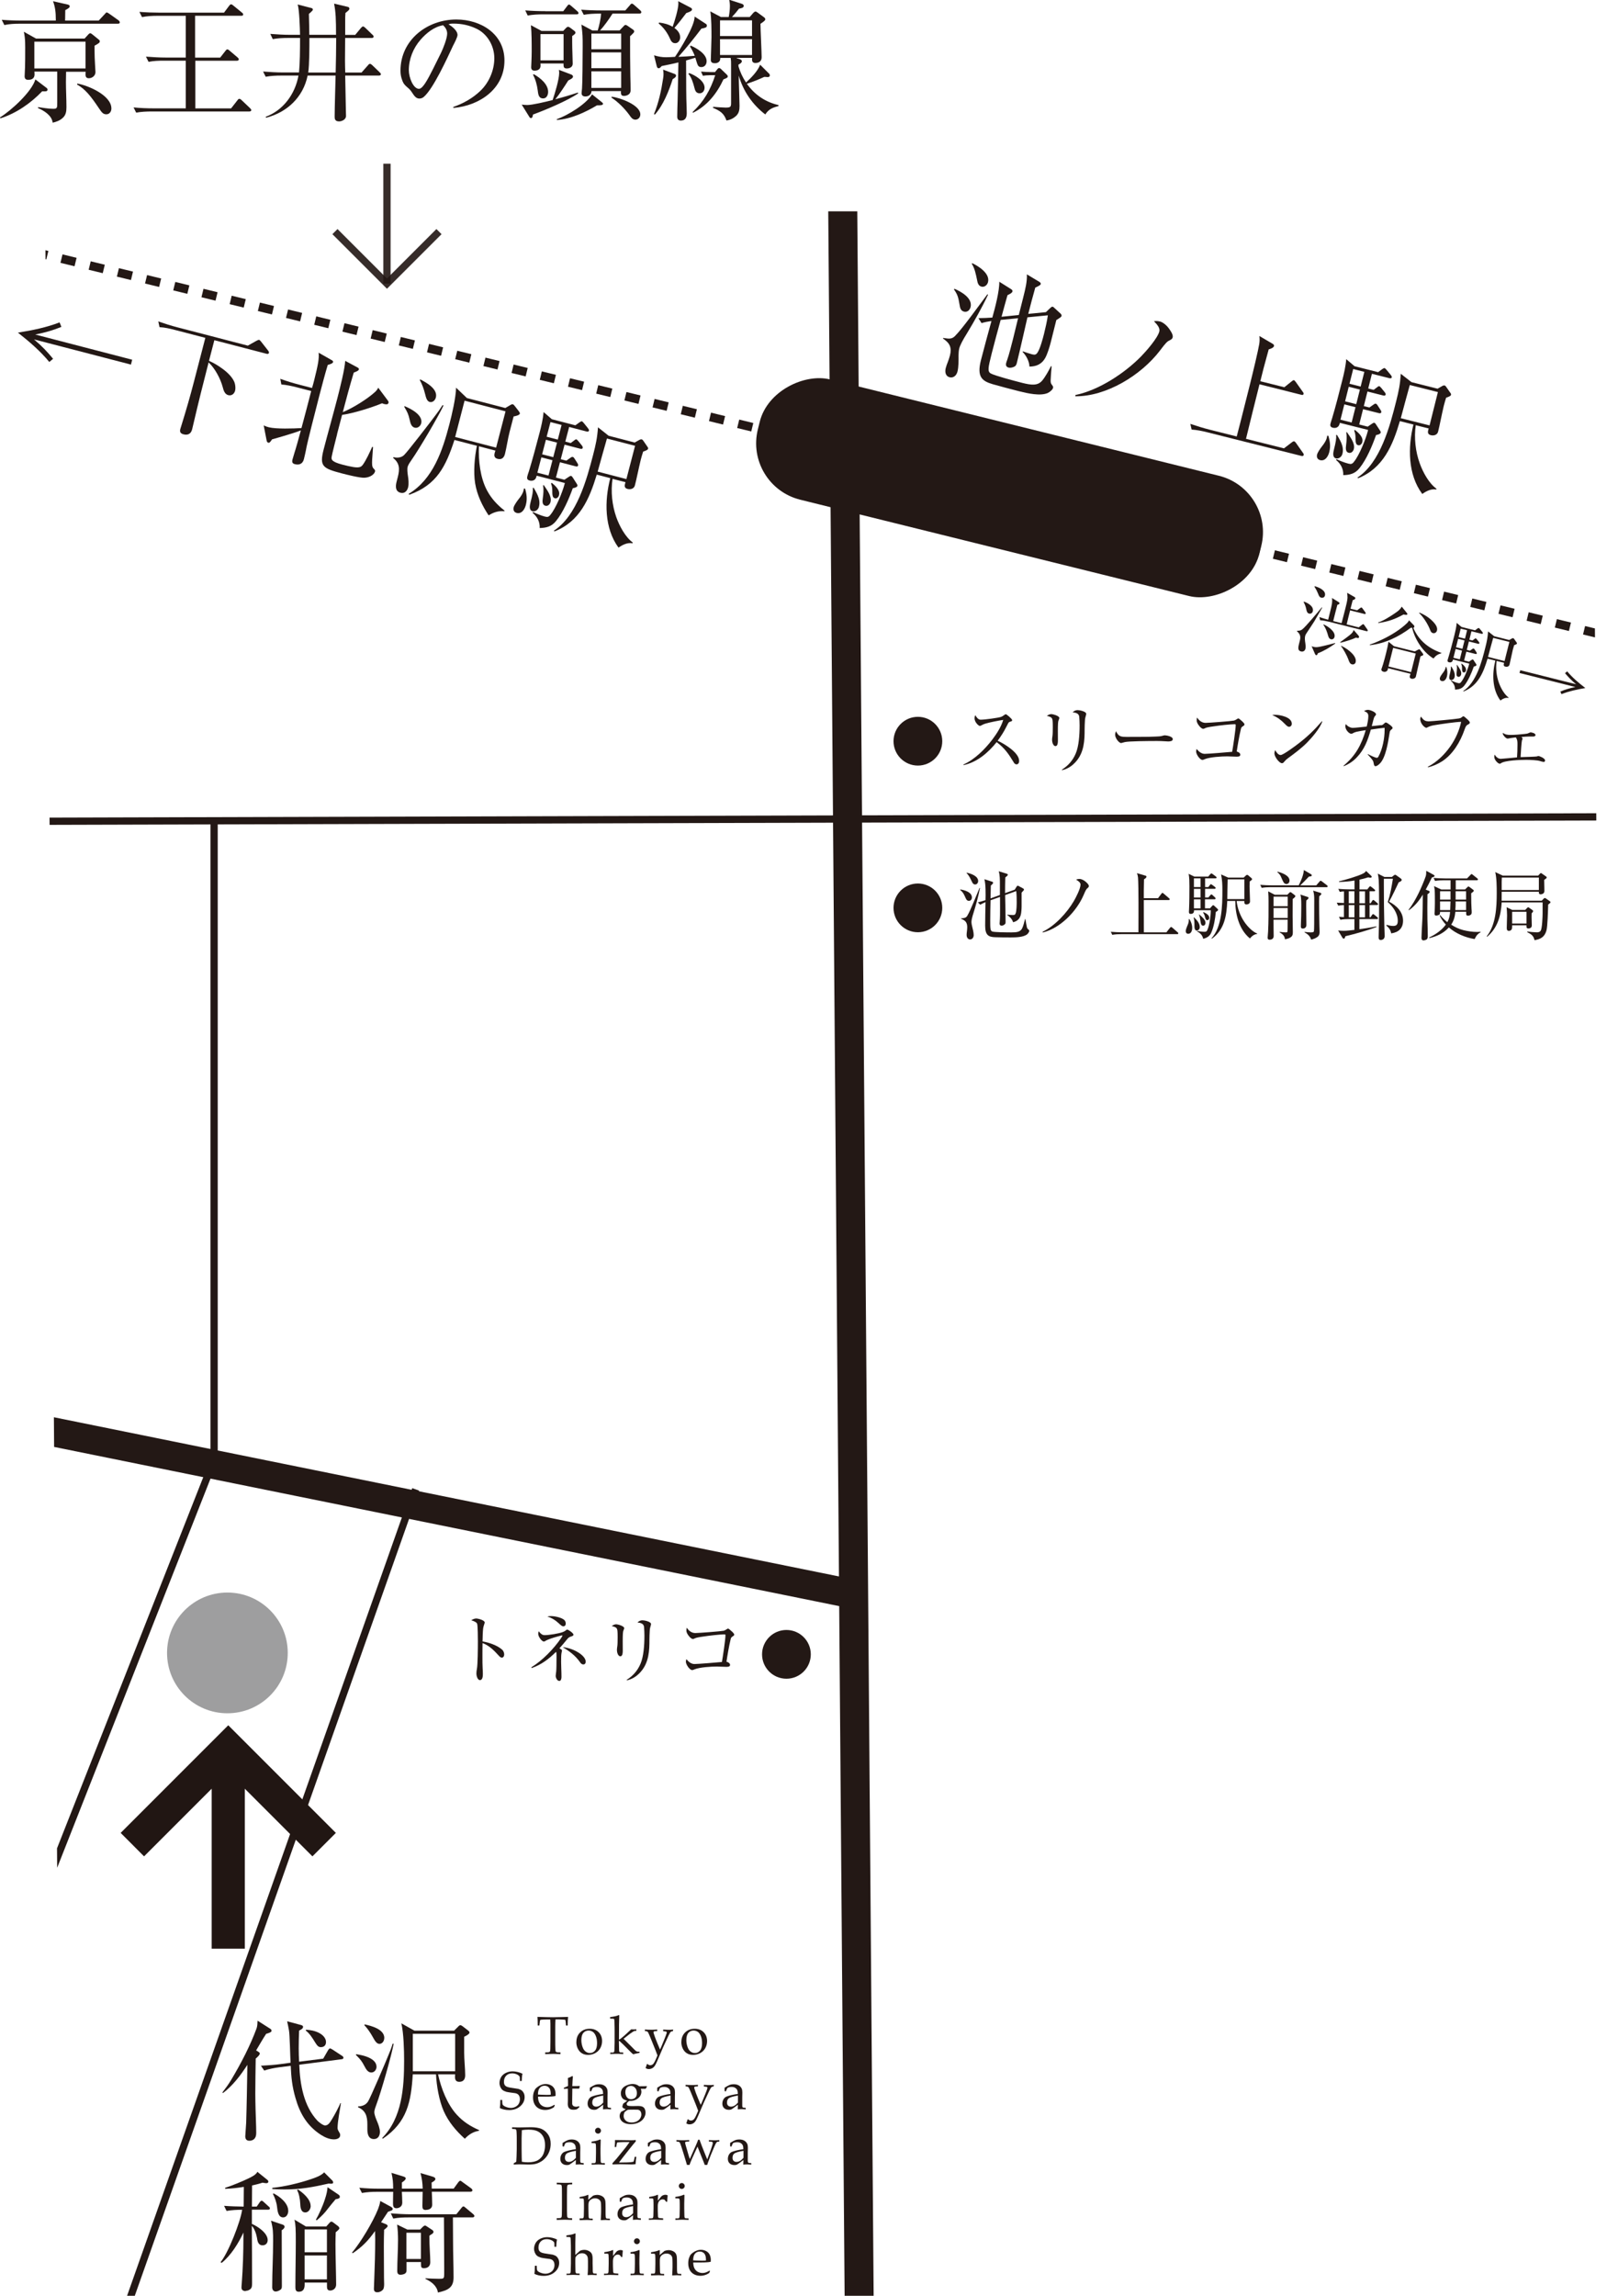 <?xml version="1.0" encoding="UTF-8"?>
<svg xmlns="http://www.w3.org/2000/svg" xmlns:xlink="http://www.w3.org/1999/xlink" viewBox="0 0 313.91 448.35">
  <defs>
    <style>
      .cls-1, .cls-2, .cls-3, .cls-4, .cls-5, .cls-6, .cls-7 {
        stroke-width: 0px;
      }

      .cls-1, .cls-8 {
        mix-blend-mode: multiply;
      }

      .cls-1, .cls-5 {
        fill: #231815;
      }

      .cls-9 {
        clip-path: url(#clippath);
      }

      .cls-2 {
        fill: none;
      }

      .cls-3, .cls-10 {
        opacity: .9;
      }

      .cls-3, .cls-4 {
        fill: #211613;
      }

      .cls-11 {
        isolation: isolate;
      }

      .cls-6 {
        fill: #9e9e9f;
      }

      .cls-7 {
        fill: #fff;
      }
    </style>
    <clipPath id="clippath">
      <polygon class="cls-2" points="11.77 448.35 8.82 41.27 310.96 41.27 313.91 448.35 11.77 448.35"/>
    </clipPath>
  </defs>
  <g class="cls-11">
    <g id="_レイヤー_2" data-name="レイヤー 2">
      <g id="_デザイン" data-name="デザイン">
        <g>
          <g>
            <g>
              <path class="cls-5" d="M25.58,71.2l-18.94-4.92c1.54,1.29,2.63,2.45,3.73,3.79l-.74.62c-1.74-2.11-3.83-3.92-6.13-5.73,2.89-.46,5.59-1.02,8.14-2l.35.88c-1.62.66-3.19,1.12-5.11,1.49l18.94,4.92-.24.94Z"/>
              <path class="cls-5" d="M40.82,70.46c1.01.47,1.68.86,2.59,1.52.93.66,2.15,1.77,2.46,2.91.11.4.16.99.06,1.39-.16.62-.67,1.06-1.34.89-.64-.17-.9-.81-1.1-1.63-.43-1.59-1.49-3.6-2.74-4.77-1.03,3.98-2.02,7.96-2.95,11.94-.1.39-.17.77-.28,1.17-.22.84-.83,1.16-1.67.94-.57-.15-.78-.44-.63-1.03.06-.22.23-.78.33-1.07.83-2.68,1.62-5.41,2.32-8.12l2.24-8.62-6-1.56c-.96-.25-1.96-.48-2.95-.53l-.24-1.12c1.23.43,2.47.83,3.76,1.16l13.73,3.57,1.73-.97c.27-.14.42-.18.49-.16.07.02.2.13.38.36l1.37,1.75c.08.1.19.26.15.44-.06.22-.27.22-.46.17l-10.2-2.65-1.05,4.05Z"/>
              <path class="cls-5" d="M53.15,85.8c-.43.63-.53.71-.75.65-.25-.06-.28-.26-.34-.54l-.55-2.83c.33.16.64.27.99.36,1.43.37,4.84.25,6.39.16.65-2.41,1.28-4.81,1.9-7.23l-2.86-.74c-.91-.24-2.04-.48-2.97-.54l-.21-1.11c1.23.45,2.47.83,3.73,1.15l2.47.64c.15-.46.27-.93.4-1.43.78-3.12,1.01-4.3.89-5.46l2.48,1.41c.19.1.39.21.34.43-.06.25-.55.41-1.04.55-.59,1.96-1.1,3.93-1.62,5.91-.87,3.33-2.37,9.3-2.51,10.05-.16.93-.43,2.05-.53,2.45-.23.89-.89,1.19-1.75.97-.54-.14-.6-.44-.47-.94.03-.1.31-1.08.39-1.32.23-.68.86-2.91,1.24-4.34-1.18.48-4.12,1.33-5.62,1.75ZM65.85,84.8c-.19.74-.99,3.91-1.06,4.39s-.17.96,2.1,1.55c.77.2,1.51.37,2.12.47,1.29.2,1.57-.07,1.86-.44.65-.89,1.39-2.51,1.83-3.5l.17.04c-.08,1.01-.13,1.71-.17,2.38-.04.88-.06,1.46.25,1.78.27.28.37.39.31.61-.14.54-.94,1.18-2.11,1.22-.91.03-3.38-.59-4.37-.85-3.75-.98-4.41-1.38-3.56-4.67.87-3.36,1.83-6.72,2.7-10.08.47-1.83,1.45-5.69,1.51-7.23l2.36,1.27c.21.11.37.23.31.42-.06.22-.36.36-1,.61-.77,2.57-1.47,5.15-2.14,7.72,1.91-.77,4.78-2.55,6.29-3.93.31-.29.44-.47.64-.84l1.88,2.52c.1.13.16.28.12.43-.1.37-.5.32-.8.24-.15-.04-.32-.08-.46-.15-2.12.87-5.54,1.94-7.81,2.27l-.98,3.75Z"/>
              <path class="cls-5" d="M78.92,88.88c.65-.59,5.35-6.7,6.17-7.81.47-.61.93-1.26,1.35-1.94l.2.05c-1.06,2.25-4.78,8.56-6.24,10.63-.25.36-.66.94-.77,1.35-.12.47-.03,1.21.05,1.73.11.69.21,1.61.04,2.28-.19.72-.7,1.27-1.49,1.06-1.06-.28-.97-1.33-.76-2.15.08-.32.17-.64.24-.94.4-1.56.36-2.7-.93-3.72l.09-.14c.69.18,1.53.11,2.06-.41ZM82.26,82.71c-.11.42-.6.98-1.26.81-.67-.17-.84-.93-.97-1.52-.27-1.18-.45-1.51-1.07-2.57l.08-.11c1.24.51,3.66,1.74,3.23,3.4ZM79.94,96.61l-.12-.16c4.77-2.85,6.63-8.48,7.95-13.54.51-1.95,1.28-5.23,1.32-7.2l2.11,2.02,7.51,1.95,1.09-.64c.09-.05.24-.12.37-.09s.29.21.41.37l.79,1.02c.08.1.21.32.18.44-.08.32-.92.5-1.22.55l-.78,2.99c-.33,1.26-.6,3.11-.91,4.32-.11.42-.4,1.24-1.46.96-.59-.15-.69-.58-.56-1.09.04-.17.08-.32.16-.51l-3.23-.84c-.11,2.77.25,6.13,1.58,8.61.87,1.62,1.98,2.81,3.43,3.95l-.03.12c-1.13-.11-2.11.19-3.08.81-1.27-1.91-2.26-3.99-2.64-6.27-.35-2.2-.11-5.14.35-7.32l-4.39-1.14c-1.67,5.1-3.41,8.76-8.79,10.69ZM85.14,77.63c-.14.54-.63,1.02-1.2.87-.52-.13-.72-.79-.91-1.58-.23-.93-.58-1.92-1.04-2.72l.11-.1c1.19.6,3.47,1.88,3.04,3.53ZM96.91,87.42l1.84-7.09-8-2.08-1.84,7.09,8,2.08Z"/>
              <path class="cls-5" d="M102.57,95.43c.32,1.09.44,2.06.15,3.18-.21.81-.79,1.82-1.8,1.56-.54-.14-.71-.61-.58-1.1.1-.4.61-1.13.92-1.53.43-.52.84-1.1.99-1.69.04-.15.05-.3.09-.45l.23.03ZM105.42,103.12c.07-1.19-.47-2.23-1.39-2.97l.09-.16c.68.33,1.59.7,2.3.89.54.14.77.09,1.12-.37,1.04-1.26,2.32-4.35,2.74-5.96l.06-.22-5.51-1.43-.05.2c-.19.74-.81.87-1.33.74-.47-.12-.55-.41-.44-.83.06-.25.21-.71.31-.98.64-2.07,1.5-5.28,2.05-7.4.35-1.33.7-2.8.82-4.16l1.61,1.4,4.59,1.19.81-.58c.32-.21.37-.22.45-.2.15.04.25.17.45.41l.78.97c.1.13.21.32.17.44-.05.2-.27.22-.46.17l-3.41-.89-.75,2.86,1.06.28.65-.49c.2-.16.3-.26.48-.22.07.02.13.09.4.39l.64.8c.1.13.21.29.17.47-.06.22-.27.22-.46.17l-3.09-.8-.74,2.84,1.09.28.77-.54c.13-.1.32-.23.47-.19.07.02.2.05.38.36l.56.88c.07.12.16.28.12.43-.06.22-.27.22-.44.18l-3.11-.81-.78,2.99,1.65.43.83-.55c.22-.15.35-.23.5-.19.15.04.3.29.39.44l.73,1.14c.07.12.12.24.1.34-.08.32-.67.43-.91.47-.76,2.1-1.88,4.7-3.28,6.42-.86,1.07-1.88,1.33-3.2,1.36ZM105.29,98.95c-.17.64-.76,1.01-1.26.89-.77-.2-.53-1.19-.39-1.76.36-1.38.52-2.19.43-2.79l.17-.04c.37.7,1.45,2.14,1.04,3.7ZM107.92,89.88l-2.17-.56-.78,2.99,2.17.56.78-2.99ZM105.9,88.72l2.17.56.74-2.84-2.17-.56-.74,2.84ZM107.54,98.03c-.12.47-.52.87-1.01.74-.64-.17-.59-.87-.49-1.55.11-.82.18-1.61.05-2.44l.12-.05c.59.89,1.62,2.16,1.33,3.3ZM106.79,85.29l2.17.56.74-2.86-2.17-.56-.75,2.86ZM109.21,96.68c-.1.37-.4.74-.82.63-.49-.13-.51-.66-.51-1.61,0-.48-.09-.87-.25-1.28l.16-.12c.65.54,1.66,1.41,1.41,2.37ZM119.66,93.49c-.38,2.46-.1,5.17.73,7.52.61,1.71,1.74,3.85,3.22,4.95l-.06.14c-.95-.19-1.95.29-2.73.85-2.8-3.81-2.75-9.18-1.61-13.57l-2.64-.69c-1.44,4.74-3.33,9.18-8.26,11.09l-.12-.14c4.49-2.89,6.41-9.96,7.68-14.85.51-1.98.8-3.27.94-5.34l2.08,1.65,5.09,1.32.93-.52c.12-.07.3-.13.45-.09.12.03.2.13.3.26l.86,1.25c.1.13.1.24.06.36-.03.12-.26.28-.95.52-.17.54-.33,1.05-.46,1.57-.44,1.81-.83,3.82-1.15,5.03-.18.69-.9.82-1.42.69-.54-.14-.64-.46-.52-.95l.1-.37-2.52-.65ZM124.04,87.06l-5.48-1.42c-.61,2.16-1.23,4.32-1.81,6.46l5.61,1.46,1.69-6.49Z"/>
            </g>
            <g>
              <path class="cls-5" d="M254.37,122.92c.65-.47,3.16-3.5,3.83-4.31l.08.05c-.51.9-1.03,1.8-1.55,2.69-.16.28-1.2,1.82-1.46,2.22-.15.22-.27.42-.33.67-.1.38-.02.98.04,1.35.05.35.11.77.02,1.11-.11.43-.46.63-.88.52-.68-.17-.54-.81-.34-1.61l.13-.51c.2-.8.06-1.27-.56-1.82l.03-.1c.39,0,.67-.01,1-.26ZM256.44,119.38c-.08.33-.38.54-.72.45-.34-.09-.47-.36-.57-.93-.1-.46-.27-.9-.5-1.32l.07-.09c.72.24,1.96.92,1.72,1.88ZM257.06,127.94c-.07-.02-.15-.14-.2-.25l-.65-1.49c.12.05.26.1.39.13.4.1.77.06,1.18-.02.78-.15,2.19-.52,3.01-.73l.04.09c-1.05.76-2.19,1.45-3.42,1.92-.05.21-.12.41-.36.35ZM258.81,116.31c-.08.33-.38.49-.72.41-.34-.09-.46-.36-.61-.77-.25-.59-.37-.83-.71-1.37l.04-.1c.75.19,2.26.81,2,1.83ZM257.87,121.14l-.14-.63c.57.19,1.13.36,1.71.52l.42-1.69c.31-1.22.43-1.78.33-2.56l1.25.77c.18.11.24.2.21.31-.04.16-.27.22-.41.25-.14.49-.69,2.67-.81,3.18l1.63.41c.22-.81.26-.99.47-1.8.03-.13.23-.92.28-1.1.17-.67.38-1.52.41-2.04.01-.24-.03-.67-.07-.99l1.42.81c.11.06.21.13.17.29-.05.2-.33.28-.49.33-.03.13-.08.25-.11.38-.11.43-.22.9-.33,1.29l1.29.32.58-.43c.15-.11.2-.13.26-.12.09.02.19.15.27.26l.47.65c.06.07.11.15.09.25-.03.13-.15.13-.25.1l-2.79-.7c-.23.91-.46,1.82-.67,2.73l2.35.59.57-.45c.13-.1.25-.2.33-.17.07.02.16.13.25.26l.52.75c.06.07.11.16.09.26-.03.13-.15.11-.25.09l-7.33-1.84c-.53-.13-1.16-.26-1.7-.29ZM260.68,124.4c-.07.3-.37.53-.67.45-.34-.08-.48-.36-.57-.69-.2-.71-.48-1.54-.93-2.12l.04-.1c.82.34,2.4,1.42,2.13,2.46ZM261.83,125.52l-.03-.11c.62-.48,1.87-1.3,2.31-1.81.15-.16.24-.36.32-.56l.95,1.1c.08.1.12.2.09.31-.04.16-.17.18-.38.13-.06-.01-.13-.03-.2-.06-.64.32-2.33.85-3.06,1ZM264.82,129.3c-.07.29-.34.53-.73.44-.41-.1-.54-.5-.74-1.05-.19-.56-1-2.05-1.39-2.49l.05-.08c1.66.81,3.06,2.14,2.8,3.18Z"/>
              <path class="cls-5" d="M281.57,127.5l-.02.08c-.7.2-1.08.45-1.54,1.02-2.03-1.24-3.64-3.71-4.16-6-.09,0-.18-.01-.27,0-2.34,1.75-5.05,3.09-8,3.4l-.02-.1c2.03-.73,3.99-1.69,5.76-2.95.46-.34,1.56-1.17,1.83-1.63.02-.04.06-.13.08-.19l.95.98c.1.1.12.18.09.31-.03.11-.08.16-.2.18,1.04,2.47,3.03,4.06,5.51,4.91ZM274.81,119.71c.06.07.13.15.1.25-.04.17-.33.13-.75.04-1.71.95-2.98,1.38-4.91,1.67l-.04-.12c.91-.24,2.47-1.23,3.26-1.78.64-.44,1.02-.71,1.34-1.3l1.01,1.24ZM276.98,126.9c.09-.05.2-.12.3-.09.06.01.11.09.18.18l.44.59c.06.07.14.22.12.29-.02.1-.1.14-.55.32-.12.47-.83,3.68-.89,3.92-.09.36-.51.52-.88.43-.29-.07-.37-.27-.3-.56.04-.16.08-.25.14-.39l-4.4-1.1c0,.07-.02.16-.04.23-.1.4-.49.56-.86.46-.3-.08-.45-.25-.38-.55.01-.04.15-.4.3-.89.19-.63.44-1.55.6-2.21.19-.74.35-1.45.46-2.21l1.08.88,4.07,1.02.59-.32ZM272.13,126.52l-.91,3.63,4.42,1.11.91-3.63-4.42-1.11ZM280.13,121.62c.33.38.71.96.57,1.51-.09.36-.42.6-.79.51-.33-.08-.44-.34-.55-.62-.43-1.12-1.28-2.48-2.14-3.29l.04-.1c1.08.44,2.1,1.1,2.87,1.99Z"/>
              <path class="cls-5" d="M282.54,130.27c.19.62.26,1.18.1,1.82-.12.47-.45,1.05-1.03.91-.31-.08-.41-.35-.34-.63.06-.23.34-.65.52-.88.24-.3.48-.64.56-.98.02-.09.03-.17.05-.26l.13.02ZM284.22,134.68c.04-.69-.28-1.28-.81-1.7l.05-.09c.39.19.91.4,1.33.5.31.08.44.05.64-.22.59-.73,1.31-2.51,1.54-3.44l.03-.13-3.17-.8-.03.11c-.11.43-.46.51-.76.43-.27-.07-.32-.23-.26-.47.04-.14.12-.41.17-.56.36-1.19.84-3.04,1.15-4.26.19-.77.39-1.61.45-2.4l.94.79,2.64.66.46-.34c.18-.12.21-.13.26-.12.09.02.14.1.26.23l.45.55c.06.07.12.18.1.25-.03.11-.15.13-.27.1l-1.96-.49-.41,1.65.61.15.38-.28c.11-.09.17-.15.27-.13.04.01.08.05.23.22l.37.46c.06.08.12.17.1.27-.03.13-.15.13-.27.1l-1.78-.45-.41,1.64.62.16.44-.31c.08-.06.18-.13.27-.11.04.01.11.03.22.21l.33.51c.04.07.1.16.07.24-.03.13-.15.13-.25.1l-1.79-.45-.43,1.72.95.24.47-.32c.13-.09.2-.13.28-.11.09.02.17.16.22.25l.43.65c.04.07.07.14.06.2-.05.18-.38.25-.52.28-.42,1.21-1.06,2.71-1.85,3.71-.49.62-1.07.77-1.83.79ZM284.12,132.28c-.09.37-.43.59-.72.52-.44-.11-.31-.68-.23-1.01.2-.8.29-1.26.24-1.6l.1-.02c.22.4.84,1.22.62,2.12ZM285.59,127.05l-1.25-.31-.43,1.72,1.25.31.43-1.72ZM284.42,126.4l1.25.31.41-1.64-1.25-.31-.41,1.64ZM285.41,131.74c-.07.27-.29.5-.58.43-.37-.09-.34-.49-.29-.89.06-.47.1-.93.02-1.4l.07-.03c.34.51.95,1.23.78,1.89ZM284.92,124.42l1.25.31.41-1.65-1.25-.31-.41,1.65ZM286.36,130.95c-.05.21-.23.43-.47.37-.28-.07-.3-.38-.3-.92,0-.27-.06-.5-.15-.73l.09-.07c.38.31.96.8.82,1.36ZM292.35,129.07c-.2,1.42-.04,2.97.46,4.32.36.98,1.02,2.21,1.88,2.83l-.04.08c-.55-.11-1.12.17-1.56.5-1.63-2.18-1.63-5.26-.99-7.79l-1.52-.38c-.81,2.73-1.87,5.29-4.69,6.41l-.07-.08c2.57-1.68,3.64-5.75,4.34-8.57.29-1.14.44-1.88.52-3.08l1.2.94,2.93.74.53-.3c.07-.04.17-.08.26-.06.07.02.12.07.17.15l.5.71c.06.08.06.14.04.21-.02.07-.15.16-.54.3-.09.31-.18.6-.26.9-.25,1.04-.46,2.2-.64,2.89-.1.4-.51.48-.81.4-.31-.08-.37-.26-.3-.54l.05-.21-1.45-.36ZM294.84,125.36l-3.16-.79c-.34,1.24-.69,2.49-1.01,3.72l3.23.81.94-3.74Z"/>
              <path class="cls-5" d="M309.68,134.37c-1.66.28-3.21.62-4.67,1.19l-.21-.51c.93-.39,1.83-.66,2.93-.88l-10.91-2.74.14-.54,10.91,2.74c-.89-.74-1.52-1.4-2.16-2.16l.42-.36c1.01,1.21,2.22,2.24,3.55,3.26Z"/>
            </g>
            <g class="cls-8">
              <g>
                <path class="cls-5" d="M50.46,400.7c.18.1.28.2.28.31,0,.25-.18.48-.79,1.02-.03,2.27-.08,4.54-.08,6.81,0,1.02.03,2.04.05,3.06.03,1.56.13,3.14.13,4.69,0,1.15-.71,1.48-1.35,1.48-.56,0-.79-.36-.79-.87,0-.18.15-2.14.18-2.7.05-1.79.1-3.55.13-5.33.03-1.96.08-3.93.1-5.92-1.28,1.99-2.86,4.08-4.77,5.51l-.1-.13c.59-.77,1.22-1.63,1.71-2.45,1.94-3.24,3.75-6.76,4.95-10.03.18-.51.18-1.02.2-1.53l2.48,1.58c.18.1.25.23.25.43,0,.23-.56.43-1.05.56-.69,1.05-1.3,2.14-1.96,3.24l.43.25ZM63.14,402.03l.94-1.63c.08-.13.23-.36.38-.36.1,0,.25.08.46.2l1.86,1.22c.15.1.31.2.31.41s-.18.25-.36.28l-8.27,1.07c.15,3.95.89,8.04,3.5,10.89.26.28,1.12.97,1.53.97.51,0,.84-.33,1.38-1.25.64-1.07,1.17-2.09,1.63-3.11h.1c-.2,1.25-.66,3.65-.66,4.85,0,.31.1.46.41,1,.08.13.1.28.1.41,0,.64-.71.82-1.22.82-.87,0-1.73-.38-2.47-.84-2.73-1.73-4.18-4.18-5.05-7.27-.64-2.22-.82-3.95-.92-6.25l-2.22.28c-.97.13-2.04.33-2.96.64l-.64-.94c1.33-.08,2.6-.15,3.9-.33l1.89-.26c-.08-1.25-.15-5.48-.31-6.3-.1-.61-.23-1.2-.36-1.79l2.75.74c.2.05.36.18.36.31,0,.36-.28.51-.77.77-.05,1.12-.08,2.3-.08,3.44,0,.92.03,1.79.08,2.63l4.69-.59ZM62.3,397c.66.33,1.38.97,1.38,1.79,0,.61-.36,1-1,1-.48,0-.71-.26-1.17-1-.46-.77-1.07-1.71-1.79-2.25l.05-.15c.87.05,1.73.2,2.53.61Z"/>
                <path class="cls-5" d="M73.55,403.64c0,.43-.33,1.1-1.02,1.1s-1.05-.69-1.33-1.22c-.56-1.07-.82-1.35-1.68-2.22l.05-.13c1.33.18,3.98.77,3.98,2.47ZM71.87,410.45c.48-.74,3.5-7.83,4.01-9.11.31-.71.59-1.45.82-2.22h.2c-.46,2.45-2.48,9.49-3.37,11.86-.15.41-.41,1.07-.41,1.51,0,.48.28,1.17.48,1.66.28.64.61,1.51.61,2.19,0,.74-.36,1.4-1.17,1.4-1.1,0-1.28-1.05-1.28-1.89v-.97c0-1.61-.33-2.7-1.84-3.37l.05-.15c.71,0,1.5-.28,1.89-.92ZM75.06,398c0,.56-.36,1.15-.94,1.15-.54,0-.89-.59-1.28-1.3-.46-.84-1.05-1.71-1.68-2.37l.08-.13c1.3.28,3.83.94,3.83,2.65ZM74.8,417.67l-.15-.13c3.9-3.95,4.29-9.87,4.29-15.1,0-2.02-.08-5.38-.54-7.3l2.55,1.43h7.76l.89-.89c.08-.08.2-.18.33-.18s.33.13.49.25l1.02.79c.1.08.28.25.28.38,0,.33-.76.71-1.05.84v3.09c0,1.3.2,3.16.2,4.41,0,.43-.08,1.3-1.17,1.3-.61,0-.82-.38-.82-.92,0-.18,0-.33.03-.54h-3.34c.59,2.7,1.79,5.87,3.7,7.93,1.25,1.35,2.63,2.22,4.31,2.96v.13c-1.12.18-1.99.71-2.78,1.56-1.71-1.53-3.19-3.29-4.13-5.41-.89-2.04-1.4-4.95-1.5-7.17h-4.54c-.33,5.36-1.1,9.34-5.82,12.55ZM88.91,404.5v-7.32h-8.27v7.32h8.27Z"/>
                <path class="cls-5" d="M48.01,447.43c-.46,0-.84-.18-.84-.69,0-.2.03-.54.05-.77.23-3.06.33-6.12.33-9.21v-.77c-.94,2.07-2.47,4.52-4.26,5.94l-.2-.15c1.5-1.81,3.88-7.86,4.21-10.23-1,0-2.02.05-3.04.23l-.49-1c1.28.1,2.55.13,3.83.15l.03-3.85c-1.22.2-2.42.33-3.65.38v-.2c1.2-.36,3.42-1.28,4.57-1.84.66-.33,1.43-.69,1.73-1.28l1.96,1.58c.1.08.18.2.18.33,0,.25-.23.31-.43.31-.1,0-.28-.03-.71-.1-.69.23-1.33.38-2.04.54l-.03,4.13h.94l.56-.82c.13-.18.26-.33.41-.33.13,0,.33.18.43.28l.92.84c.18.15.25.23.25.38,0,.23-.2.25-.38.25h-3.14v2.78c1.15.48,3.09,1.79,3.09,3.16,0,.59-.38,1.02-1,1.02-.87,0-1-.82-1.1-1.51-.15-.79-.46-1.71-1-2.3.03,3.62.05,7.48.05,11.2,0,.56-.05.84-.2,1.02-.25.31-.66.48-1.05.48ZM55.26,434.47c.15.05.33.18.33.41,0,.25-.33.54-.56.66,0,3.47.03,7.42.03,10.87,0,.33-.03.54-.2.69-.26.23-.69.41-1,.41-.46,0-.69-.38-.69-.82,0-3.01.18-6.02.18-9.06,0-1.61,0-2.35-.41-3.95l2.32.79ZM64.93,425.85c.08.08.15.26.15.38,0,.2-.23.23-.36.23-.18,0-.33,0-.51-.03-3.04.69-5.51,1.15-8.65,1.15-.79,0-1.58-.03-2.37-.08v-.23c2.45-.25,5.25-.92,7.5-1.68.84-.28,2.04-.69,2.63-1.35l1.61,1.61ZM56.31,431.74c0,.59-.31,1.3-1,1.3-.92,0-1.1-1.12-1.2-2.12-.08-.77-.43-1.79-.79-2.45l.1-.13c1.22.61,2.88,1.91,2.88,3.39ZM63.76,434.78l.59-.66c.15-.18.25-.25.41-.25.1,0,.2.05.43.23l.87.66c.1.08.23.26.23.41s-.26.41-.71.77c-.03.77-.05,1.53-.05,2.3,0,2.25.13,6.33.13,7.88,0,.97-.79,1.2-1.15,1.2-.49,0-.64-.28-.64-.71v-.84h-4.36v.36c0,.79-.23,1.43-1.15,1.43-.61,0-.66-.46-.66-.94,0-2.96.08-5.92.08-8.88,0-2.37-.03-3.29-.25-4.26l2.22,1.33h4.03ZM60.69,430.82c0,.56-.41,1.25-1.05,1.25-.94,0-.97-1.15-1-1.81-.03-.74-.23-1.91-.61-2.55l.18-.13c1,.69,2.47,1.89,2.47,3.24ZM59.5,439.85h4.36v-4.46h-4.36v4.46ZM59.5,445.14h4.36v-4.67h-4.36v4.67ZM66.13,428.6c.15.1.25.23.25.41,0,.28-.2.38-.82.48-.54.64-1.02,1.22-1.48,1.81-.61.82-1.22,1.48-2.22,2.32l-.15-.15c.49-.79,1.35-2.68,1.76-3.98.31-.94.46-1.61.51-2.35l2.14,1.45Z"/>
                <path class="cls-5" d="M75.21,434.29c.28.1.51.23.51.43,0,.13-.1.28-.69.74-.03,1.05-.05,2.12-.05,3.19,0,2.02.03,4.06.03,6.1,0,.54.03,1.15.03,1.28,0,.48-.05.92-.26,1.15-.25.28-.66.48-1.05.48-.48,0-.69-.2-.69-.69,0-.25.18-4.72.2-5.84.03-1.28.05-2.53.05-3.8,0-.54-.03-1.1-.03-1.63-1.3,1.84-2.47,3.06-4.36,4.34l-.13-.13c1.66-1.96,4.06-5.94,5.08-8.5.2-.54.36-1.02.43-1.58l2.02,1.1c.15.08.41.26.41.43,0,.23-.15.31-.36.38-.18.08-.38.13-.56.2-.46.69-.89,1.35-1.35,2.04l.76.31ZM83.2,431.59c-.59,0-.69-.28-.69-.79,0-.92.05-1.84.05-2.76h-4.06c.03.71.08,1.43.08,2.14,0,.84-.77,1.07-1.15,1.07-.66,0-.66-.56-.66-1.07,0-.71.03-1.43.03-2.14h-3.09c-1.02,0-2.02.05-3.01.23l-.51-1.02c1.3.13,2.63.18,3.93.18h2.68c0-1.25-.05-1.84-.33-3.09l2.32.71c.23.08.46.15.46.38,0,.26-.36.54-.74.79v1.2h4.06c-.03-1.12-.15-1.96-.43-3.04l2.35.69c.25.08.56.2.56.48s-.51.56-.74.69c0,.41.03.79.03,1.17h4.29l.87-1.2c.18-.23.31-.33.41-.33.13,0,.33.18.46.28l1.66,1.2c.13.1.25.23.25.38,0,.23-.2.28-.38.28h-7.55c.03.61.08,1.99.08,2.53,0,.71-.56,1.02-1.2,1.02ZM88.5,437.86c0,2.3.1,4.59.1,6.89,0,2.02-1.12,2.53-3.06,2.96-.18-1.3-1.3-2.14-2.42-2.65v-.13c.87.05,1.74.1,2.6.1.71,0,.94,0,1.02-.41.03-.15.03-.41.03-1.63,0-2.63-.03-5.23-.05-9.95h-6.89c-1,0-2.02.03-3.01.23l-.48-1.02c1.3.1,2.6.18,3.9.18h8.9l.97-1.2c.18-.23.26-.33.41-.33.13,0,.26.1.46.28l1.43,1.2c.23.2.25.28.25.38,0,.23-.2.28-.41.28h-3.78c0,1.61.03,3.21.03,4.82ZM82.05,435.42l.51-.51c.2-.2.38-.28.46-.28.13,0,.25.1.41.2l1,.66c.13.08.25.23.25.38,0,.2-.23.38-.38.46-.2.13-.25.13-.43.31,0,2.07.18,3.9.18,5.15,0,.77-.49,1.17-1.22,1.17-.54,0-.59-.2-.59-.82v-.38h-2.83v1.51c0,.28,0,.48-.23.69-.2.18-.66.28-.94.28-.48,0-.64-.28-.64-.74,0-2.02.15-4.06.15-6.1,0-.94-.05-1.99-.18-2.96l1.99.97h2.5ZM79.39,441.16h2.83v-5.13h-2.83v5.13Z"/>
              </g>
            </g>
            <g class="cls-8">
              <g>
                <path class="cls-5" d="M105.36,395.57h-.32c0-.81-.02-1.38-.05-1.69.37.01.96.03,1.75.05.64.01,1.07.02,1.29.02.23,0,.77-.01,1.61-.03.61-.01,1.06-.03,1.33-.04-.04.38-.07.95-.08,1.69h-.33l-.04-.49c-.03-.3-.05-.47-.06-.51-.01-.04-.03-.07-.04-.09-.02-.02-.05-.03-.08-.04-.05-.01-.22-.02-.51-.04s-.53-.03-.7-.03h-.62c-.03.33-.05.77-.05,1.33v2.99c0,.46,0,.92.02,1.36,0,.32.04.52.07.58s.1.11.19.14c.09.03.33.05.74.05v.33c-.61-.03-1.07-.04-1.38-.04-.13,0-.67.01-1.6.04v-.33c.41,0,.65-.02.74-.05.09-.03.15-.07.18-.12.04-.07.07-.23.08-.5,0-.07,0-.56.02-1.45v-2.98c0-.14,0-.3,0-.47l-.03-.86h-.76c-.44,0-.79.02-1.05.05-.08.01-.13.03-.16.07-.04.06-.07.24-.1.56l-.06.52Z"/>
                <path class="cls-5" d="M112.59,398.79c0-.76.24-1.39.73-1.87.49-.48,1.11-.72,1.87-.72.72,0,1.3.22,1.75.67s.67,1.03.67,1.74c0,.5-.12.95-.35,1.37-.23.41-.56.74-.98.97s-.89.35-1.4.35c-.4,0-.73-.07-1-.2-.27-.13-.5-.3-.67-.5s-.3-.41-.39-.62c-.16-.37-.24-.77-.24-1.19ZM113.56,398.41c0,.42.07.85.21,1.28s.34.75.61.95c.26.2.55.3.86.3.4,0,.73-.16.99-.47.27-.31.4-.8.4-1.45,0-.54-.08-1.01-.24-1.4-.16-.39-.36-.67-.61-.83-.25-.16-.52-.24-.81-.24-.42,0-.76.15-1.02.46-.26.3-.39.78-.39,1.42Z"/>
                <path class="cls-5" d="M119.21,401.15v-.3h.48c.07,0,.13-.02.17-.04.04-.02.07-.05.09-.08.04-.07.06-.19.07-.36,0-.04.02-.53.04-1.47v-2.12c0-.57,0-1.16-.03-1.76-.01-.41-.03-.64-.06-.69-.02-.03-.04-.06-.08-.07-.05-.02-.29-.04-.71-.04v-.3c.77-.1,1.31-.21,1.61-.36.04-.02.08-.03.1-.03s.04,0,.06.02c.01.02.02.04.02.06,0,.02,0,.06-.01.1v.17c-.02.61-.03,1.13-.04,1.56v.8s-.01,2.05-.01,2.05l.06.03c.18-.11.44-.31.78-.6.23-.19.74-.66,1.54-1.41.26.01.43.02.5.02s.24,0,.52-.02v.29c-.2.01-.32.02-.38.04-.08.02-.22.1-.42.23-.33.21-.72.5-1.18.88l-.52.41c.28.28.75.76,1.43,1.42.51.52.82.83.92.91.1.09.21.14.3.16s.25.03.46.03v.23c-.25.05-.46.09-.64.13s-.37.09-.6.14c-.12-.1-.23-.2-.34-.3s-.33-.33-.67-.67c-.69-.71-1.26-1.26-1.71-1.66l-.06.03v.3c.02.89.03,1.37.03,1.44,0,.17.02.29.06.37.01.03.03.06.06.08.03.02.07.04.12.05.02,0,.21,0,.57.02v.3c-.45-.03-.86-.04-1.22-.04s-.79.01-1.32.04Z"/>
                <path class="cls-5" d="M126.11,403.88l.26-.79h.12c.06.05.12.1.17.13s.09.06.15.07c.05.02.13.03.23.03s.21-.02.31-.07.19-.12.28-.22.19-.27.31-.51c.18-.36.34-.74.49-1.11-.11-.31-.24-.65-.39-1.03l-.81-2.01c-.24-.6-.44-1.06-.59-1.38-.06-.13-.13-.21-.2-.25s-.23-.08-.47-.1v-.29c.42.02.84.04,1.25.04s.79-.01,1.16-.04v.29c-.35.02-.55.05-.6.07-.09.03-.13.1-.13.18,0,.05.03.17.09.34.13.42.26.78.38,1.07l.32.8c.19.48.36.86.49,1.16l.27-.6c.11-.24.29-.69.56-1.36.27-.67.42-1.08.46-1.24.01-.05.02-.1.02-.14,0-.06-.03-.12-.08-.15s-.26-.07-.62-.1v-.31c.4.02.75.04,1.05.04s.61-.01.91-.04l-.05.31c-.17,0-.31.04-.4.11-.1.07-.24.3-.43.69s-.55,1.16-1.07,2.3l-1.18,2.76c-.19.45-.36.77-.5.96-.14.19-.31.34-.5.43-.19.1-.41.15-.64.15-.11,0-.21-.01-.3-.04-.09-.03-.19-.07-.3-.13Z"/>
                <path class="cls-5" d="M133.1,398.79c0-.76.24-1.39.73-1.87.49-.48,1.11-.72,1.87-.72.72,0,1.3.22,1.75.67s.67,1.03.67,1.74c0,.5-.12.95-.35,1.37-.23.41-.56.74-.98.97s-.89.35-1.4.35c-.4,0-.73-.07-1-.2-.27-.13-.5-.3-.67-.5s-.3-.41-.39-.62c-.16-.37-.24-.77-.24-1.19ZM134.07,398.41c0,.42.07.85.21,1.28s.34.75.61.95c.26.2.55.3.86.3.4,0,.73-.16.99-.47.27-.31.4-.8.4-1.45,0-.54-.08-1.01-.24-1.4-.16-.39-.36-.67-.61-.83-.25-.16-.52-.24-.81-.24-.42,0-.76.15-1.02.46-.26.3-.39.78-.39,1.42Z"/>
                <path class="cls-5" d="M97.64,411.69c.05-.33.09-.86.1-1.59h.35c.02.5.04.79.08.88.04.09.13.19.28.29.15.1.35.19.6.27.25.08.5.12.73.12.34,0,.66-.08.95-.24.29-.16.5-.37.63-.62.13-.26.2-.53.2-.83,0-.23-.03-.42-.1-.58-.07-.16-.17-.3-.3-.4-.14-.1-.3-.17-.51-.21-.13-.02-.38-.05-.76-.1-.38-.05-.7-.1-.97-.16-.35-.11-.62-.24-.78-.38s-.3-.34-.41-.58c-.1-.24-.16-.5-.16-.77,0-.4.11-.78.31-1.14.21-.36.52-.63.93-.83.41-.2.86-.3,1.34-.3.29,0,.61.04.95.12s.66.19.96.34c-.05.21-.08.42-.1.6-.02.19-.04.46-.05.82h-.35c-.01-.52-.03-.81-.05-.86-.09-.12-.2-.23-.35-.33-.35-.2-.72-.3-1.1-.3-.49,0-.89.15-1.18.45-.29.3-.44.69-.44,1.17,0,.29.05.51.16.67.11.16.29.29.57.38.19.06.49.13.92.18.43.06.81.12,1.15.18.32.1.56.21.71.34.15.13.28.3.38.52.1.21.15.46.15.75,0,.68-.28,1.27-.84,1.77-.56.5-1.29.76-2.18.76-.68,0-1.29-.13-1.84-.4Z"/>
                <path class="cls-5" d="M108.37,411.15l-.16.37c-.24.15-.41.24-.52.29-.16.07-.34.13-.55.18-.21.05-.42.07-.65.07-.45,0-.86-.09-1.22-.28-.36-.19-.65-.47-.85-.84s-.3-.81-.3-1.31c0-.39.05-.75.16-1.06s.23-.55.37-.7c.1-.11.25-.23.46-.38s.41-.25.62-.33c.27-.11.56-.17.87-.17.38,0,.73.09,1.04.26s.53.41.68.71c.14.3.21.64.21,1.02,0,.1,0,.21-.02.35-.25.05-.47.08-.66.09-.37.03-.74.04-1.11.04h-1.64c0,.49.09.88.25,1.18s.38.52.67.67c.28.14.58.21.89.21.21,0,.42-.03.62-.1s.46-.19.76-.37l.08.09ZM105.09,409.05c.1.01.28.02.54.03.51.02.86.03,1.05.03.45,0,.75,0,.9-.03,0-.08,0-.14,0-.19,0-.54-.11-.93-.33-1.18-.22-.25-.51-.38-.88-.38-.39,0-.7.14-.93.41-.24.28-.36.71-.36,1.31Z"/>
                <path class="cls-5" d="M110.15,407.93v-.21c.34-.13.61-.25.81-.35,0-.81-.01-1.33-.03-1.55.35-.12.64-.25.86-.39l.12.1c-.04.28-.08.91-.12,1.87.27,0,.44,0,.49,0,.03,0,.21,0,.53-.01.18,0,.31-.01.4-.02l.04.04-.11.48c-.21,0-.41,0-.59,0s-.43,0-.75,0l-.03,2.08c0,.51,0,.81,0,.91.02.1.05.19.1.26s.11.13.19.18c.08.04.21.08.39.1.14,0,.25,0,.34-.02s.2-.04.33-.09l.06.2c-.16.13-.32.26-.47.39-.13.05-.25.08-.36.09-.11.02-.24.02-.39.02-.18,0-.32-.02-.43-.06s-.21-.1-.29-.17c-.09-.07-.16-.17-.22-.28-.06-.11-.09-.29-.11-.53,0-.23.01-.49.02-.76,0-.05,0-.11,0-.18v-2.12h-.21c-.17,0-.36,0-.57.03Z"/>
                <path class="cls-5" d="M115.49,408.44l-.27-.07c0-.08,0-.19,0-.32,0-.14,0-.26,0-.34.43-.28.79-.47,1.06-.57.21-.07.45-.11.71-.11.39,0,.72.07.98.22.27.15.46.36.59.63.09.19.13.45.13.78l-.02.94v1.52c0,.16.01.28.04.35.02.05.05.09.1.11.03.02.11.03.21.04l.33.03v.29c-.28-.02-.53-.04-.74-.04s-.48.01-.82.04l.03-.9c-.7.53-1.11.82-1.24.89s-.29.1-.49.1c-.41,0-.73-.11-.96-.33-.23-.22-.35-.51-.35-.88,0-.24.04-.45.12-.64.08-.19.18-.35.29-.46.11-.11.23-.2.34-.25.2-.09.52-.19.96-.3.44-.11.89-.18,1.32-.24,0-.32-.04-.58-.12-.76s-.22-.33-.41-.44c-.19-.12-.43-.17-.71-.17-.2,0-.38.03-.53.08-.15.05-.25.1-.28.14l-.09.18c-.09.2-.16.36-.2.48ZM117.84,409.24c-.44.08-.82.16-1.14.25-.31.09-.54.19-.67.29-.08.06-.15.15-.21.26-.09.17-.13.36-.13.57,0,.25.07.45.21.59s.33.21.58.21c.23,0,.45-.07.68-.2.22-.13.45-.33.67-.59v-1.38Z"/>
                <path class="cls-5" d="M126.34,407.41l.04.1c-.13.2-.22.34-.26.41h-.95c.08.2.12.39.12.57,0,.26-.07.51-.2.76-.13.25-.33.46-.59.63-.26.18-.54.29-.83.36-.19.04-.45.06-.77.05-.22.18-.36.31-.42.4-.04.06-.06.13-.06.2,0,.08.02.15.07.22s.12.11.23.13c.15.04.43.06.82.06l1.1-.02c.39,0,.68.05.88.15.2.1.35.25.44.46.09.21.14.44.14.7,0,.35-.12.71-.34,1.07-.23.36-.57.65-1.03.86-.45.21-.96.31-1.52.31-.47,0-.87-.07-1.2-.22-.33-.15-.58-.34-.73-.59-.16-.25-.24-.5-.24-.77,0-.15.02-.29.07-.42.05-.13.12-.27.23-.42.42-.19.71-.36.89-.5-.28-.09-.46-.18-.54-.26s-.12-.16-.12-.25c0-.07.05-.25.15-.55.17-.14.43-.34.79-.59-.31-.09-.54-.19-.71-.3-.17-.11-.29-.27-.39-.47-.09-.2-.14-.41-.14-.65,0-.35.09-.66.27-.93.18-.27.48-.5.9-.67.42-.17.81-.26,1.17-.26.23,0,.45.04.66.11.21.08.41.19.6.34.64,0,1.13-.01,1.48-.02ZM123.65,412c-.51,0-.83,0-.96.02-.06.01-.14.04-.22.1-.27.19-.41.3-.43.32-.03.03-.07.1-.11.21-.07.19-.11.38-.11.58,0,.36.14.66.42.91.28.25.66.37,1.15.37.36,0,.69-.07.99-.22.3-.15.52-.34.67-.59.15-.25.23-.5.23-.76,0-.22-.04-.38-.1-.5-.06-.11-.12-.2-.2-.27-.08-.06-.19-.12-.33-.16-.08-.01-.41-.02-1-.02ZM122.15,408.56c0,.24.04.48.14.71.09.23.22.4.4.52s.38.17.6.17c.29,0,.55-.09.78-.28.22-.19.34-.49.34-.91s-.11-.77-.34-1.03c-.23-.25-.5-.38-.81-.38s-.6.1-.8.31c-.2.21-.3.51-.3.89Z"/>
                <path class="cls-5" d="M128.65,408.44l-.27-.07c0-.08,0-.19,0-.32,0-.14,0-.26,0-.34.43-.28.79-.47,1.06-.57.21-.07.45-.11.71-.11.39,0,.72.07.98.22.27.15.46.36.59.63.09.19.13.45.13.78l-.02.94v1.52c0,.16.01.28.04.35.02.05.05.09.1.11.03.02.11.03.21.04l.33.03v.29c-.28-.02-.53-.04-.74-.04s-.48.01-.82.04l.03-.9c-.7.53-1.11.82-1.24.89s-.29.1-.49.1c-.41,0-.73-.11-.96-.33-.23-.22-.35-.51-.35-.88,0-.24.04-.45.12-.64.08-.19.18-.35.29-.46.11-.11.23-.2.34-.25.2-.09.52-.19.96-.3.44-.11.89-.18,1.32-.24,0-.32-.04-.58-.12-.76s-.22-.33-.41-.44c-.19-.12-.43-.17-.71-.17-.2,0-.38.03-.53.08-.15.05-.25.1-.28.14l-.09.18c-.09.2-.16.36-.2.48ZM131,409.24c-.44.08-.82.16-1.14.25-.31.09-.54.19-.67.29-.08.06-.15.15-.21.26-.09.17-.13.36-.13.57,0,.25.07.45.21.59s.33.21.58.21c.23,0,.45-.07.68-.2.22-.13.45-.33.67-.59v-1.38Z"/>
                <path class="cls-5" d="M134.06,414.68l.26-.79h.12c.06.05.12.1.17.13s.09.06.15.07c.05.02.13.03.23.03s.21-.02.31-.07.19-.12.28-.22.19-.27.31-.51c.18-.36.34-.74.49-1.11-.11-.31-.24-.65-.39-1.03l-.81-2.01c-.24-.6-.44-1.06-.59-1.38-.06-.13-.13-.21-.2-.25s-.23-.08-.47-.1v-.29c.42.02.84.04,1.25.04s.79-.01,1.16-.04v.29c-.35.02-.55.05-.6.07-.09.03-.13.1-.13.18,0,.05.03.17.09.34.13.42.26.78.38,1.07l.32.8c.19.48.36.86.49,1.16l.27-.6c.11-.24.29-.69.56-1.36.27-.67.42-1.08.46-1.24.01-.05.02-.1.02-.14,0-.06-.03-.12-.08-.15s-.26-.07-.62-.1v-.31c.4.02.75.04,1.05.04s.61-.01.91-.04l-.05.31c-.17,0-.31.04-.4.11-.1.07-.24.3-.43.69s-.55,1.16-1.07,2.3l-1.18,2.76c-.19.45-.36.77-.5.96-.14.19-.31.34-.5.43-.19.1-.41.15-.64.15-.11,0-.21-.01-.3-.04-.09-.03-.19-.07-.3-.13Z"/>
                <path class="cls-5" d="M141.81,408.44l-.27-.07c0-.08,0-.19,0-.32,0-.14,0-.26,0-.34.43-.28.79-.47,1.06-.57.21-.07.45-.11.71-.11.39,0,.72.07.98.22.27.15.46.36.59.63.09.19.13.45.13.78l-.02.94v1.52c0,.16.01.28.04.35.02.05.05.09.1.11.03.02.11.03.21.04l.33.03v.29c-.28-.02-.53-.04-.74-.04s-.48.01-.82.04l.03-.9c-.7.53-1.11.82-1.24.89s-.29.1-.49.1c-.41,0-.73-.11-.96-.33-.23-.22-.35-.51-.35-.88,0-.24.04-.45.12-.64.08-.19.18-.35.29-.46.11-.11.23-.2.34-.25.2-.09.52-.19.96-.3.44-.11.89-.18,1.32-.24,0-.32-.04-.58-.12-.76s-.22-.33-.41-.44c-.19-.12-.43-.17-.71-.17-.2,0-.38.03-.53.08-.15.05-.25.1-.28.14l-.09.18c-.09.2-.16.36-.2.48ZM144.16,409.24c-.44.08-.82.16-1.14.25-.31.09-.54.19-.67.29-.08.06-.15.15-.21.26-.09.17-.13.36-.13.57,0,.25.07.45.21.59s.33.21.58.21c.23,0,.45-.07.68-.2.22-.13.45-.33.67-.59v-1.38Z"/>
                <path class="cls-5" d="M100.35,422.73v-.25c.2-.11.36-.21.5-.31.02-.23.04-.55.05-.97.02-.7.04-1.19.04-1.46v-2.09c0-.33,0-.73-.03-1.18-.01-.28-.04-.46-.07-.53-.02-.04-.06-.08-.11-.1-.11-.05-.35-.07-.7-.08v-.32c.5.02.94.03,1.32.03.29,0,.69,0,1.2-.02.51-.01.9-.02,1.18-.02.83,0,1.51.11,2.02.32.51.21.94.57,1.29,1.07.35.5.53,1.11.53,1.84,0,.52-.08,1-.25,1.46s-.39.85-.68,1.19-.59.61-.92.81c-.33.2-.67.35-1.03.45s-.85.15-1.48.15c-.21,0-.49,0-.84-.02-.46-.01-.77-.02-.91-.02-.21,0-.57.01-1.09.04ZM101.94,422.18c.38.06.77.1,1.19.1s.81-.04,1.14-.11c.33-.08.61-.18.84-.32.23-.14.46-.34.68-.6.22-.27.39-.61.5-1.02.12-.41.18-.84.18-1.29,0-.63-.11-1.18-.34-1.63s-.57-.8-1.03-1.05-1.08-.36-1.88-.36c-.42,0-.85.03-1.28.1,0,.17-.02.46-.03.89l-.02.74v2.04l.02,1.59c0,.24.01.55.03.93Z"/>
                <path class="cls-5" d="M110.16,419.23l-.27-.07c0-.08,0-.19,0-.32,0-.14,0-.26,0-.34.43-.28.79-.47,1.06-.57.21-.07.45-.11.71-.11.39,0,.72.07.98.22.27.15.46.36.59.63.09.19.13.45.13.78l-.02.94v1.52c0,.16.01.28.04.35.02.05.05.09.1.11.03.02.11.03.21.04l.33.03v.29c-.28-.02-.53-.04-.74-.04s-.48.01-.82.04l.03-.9c-.7.53-1.11.82-1.24.89s-.29.1-.49.1c-.41,0-.73-.11-.96-.33-.23-.22-.35-.51-.35-.88,0-.24.04-.45.12-.64.08-.19.18-.35.29-.46.11-.11.23-.2.34-.25.2-.09.52-.19.96-.3.44-.11.89-.18,1.32-.24,0-.32-.04-.58-.12-.76s-.22-.33-.41-.44c-.19-.12-.43-.17-.71-.17-.2,0-.38.03-.53.08-.15.05-.25.1-.28.14l-.09.18c-.09.2-.16.36-.2.48ZM112.5,420.03c-.44.08-.82.16-1.14.25-.31.09-.54.19-.67.29-.08.06-.15.15-.21.26-.09.17-.13.36-.13.57,0,.25.07.45.21.59s.33.21.58.21c.23,0,.45-.07.68-.2.22-.13.45-.33.67-.59v-1.38Z"/>
                <path class="cls-5" d="M115.56,418.53v-.29c.66-.07,1.22-.22,1.67-.43l.11.08c-.03.73-.04,1.28-.04,1.67v.93c.02.89.03,1.37.03,1.44,0,.17.02.29.06.37.02.03.04.06.07.08.03.02.07.04.12.05.02,0,.21,0,.57.02v.29c-.52-.02-.93-.04-1.24-.04-.27,0-.72.01-1.34.04v-.29h.49c.07,0,.13-.02.17-.04.04-.02.07-.05.09-.08.04-.07.06-.19.07-.36,0-.04.01-.53.03-1.47v-.9c0-.51-.02-.81-.05-.91-.02-.05-.06-.09-.11-.12s-.28-.04-.68-.04ZM116.81,415.53c.16,0,.3.06.41.17.11.11.17.25.17.41s-.06.29-.17.4c-.11.11-.25.17-.4.17s-.3-.06-.41-.17c-.11-.11-.17-.25-.17-.4s.06-.3.17-.41c.11-.11.25-.17.41-.17Z"/>
                <path class="cls-5" d="M119.67,422.73l-.06-.24c.35-.38.62-.68.82-.91.45-.54,1.05-1.29,1.82-2.24.1-.12.34-.46.73-1.01h-1.19c-.16,0-.43.01-.79.03-.22.01-.36.03-.4.05-.02.01-.04.03-.06.05-.02.03-.04.11-.07.25l-.1.59h-.29c.03-.59.05-.92.05-.98,0-.08,0-.2-.01-.35l.04-.04c1.27.02,2.28.04,3.05.04.37,0,.69-.01.98-.04v.27c-.23.24-.63.73-1.21,1.46-1.1,1.39-1.79,2.27-2.07,2.66h.36c.29,0,.69,0,1.21-.02.52-.01.9-.05,1.13-.1.07-.02.12-.03.14-.05.01-.01.03-.03.04-.07.07-.22.13-.5.19-.87h.32c-.05.4-.08.64-.09.72,0,.05-.03.29-.06.71-.2.04-.45.06-.75.06l-2.22-.04-1.52.04Z"/>
                <path class="cls-5" d="M126.82,419.23l-.27-.07c0-.08,0-.19,0-.32,0-.14,0-.26,0-.34.43-.28.79-.47,1.06-.57.21-.07.45-.11.71-.11.39,0,.72.07.98.22.27.15.46.36.59.63.09.19.13.45.13.78l-.02.94v1.52c0,.16.01.28.04.35.02.05.05.09.1.11.03.02.11.03.21.04l.33.03v.29c-.28-.02-.53-.04-.74-.04s-.48.01-.82.04l.03-.9c-.7.53-1.11.82-1.24.89s-.29.1-.49.1c-.41,0-.73-.11-.96-.33-.23-.22-.35-.51-.35-.88,0-.24.04-.45.12-.64.08-.19.18-.35.29-.46.11-.11.23-.2.34-.25.2-.09.52-.19.96-.3.44-.11.89-.18,1.32-.24,0-.32-.04-.58-.12-.76s-.22-.33-.41-.44c-.19-.12-.43-.17-.71-.17-.2,0-.38.03-.53.08-.15.05-.25.1-.28.14l-.09.18c-.09.2-.16.36-.2.48ZM129.17,420.03c-.44.08-.82.16-1.14.25-.31.09-.54.19-.67.29-.08.06-.15.15-.21.26-.09.17-.13.36-.13.57,0,.25.07.45.21.59s.33.21.58.21c.23,0,.45-.07.68-.2.22-.13.45-.33.67-.59v-1.38Z"/>
                <path class="cls-5" d="M134.19,422.79l-.21-.71-.48-1.58c-.14-.46-.28-.9-.42-1.32s-.24-.67-.28-.74-.1-.11-.17-.14-.23-.05-.49-.08v-.29c.38.02.78.04,1.21.04.46,0,.88-.01,1.28-.04v.29c-.32,0-.52.02-.62.04-.07.01-.11.04-.14.07-.03.04-.04.08-.04.13,0,.08.05.29.15.63l.48,1.65c.08.28.17.57.29.9l.39-.89.75-1.68c.18-.4.34-.8.5-1.21h.25c.23.62.38,1.04.46,1.24l.59,1.48c.2.5.35.87.46,1.13l.38-1.01c.25-.65.44-1.2.58-1.66.08-.25.12-.42.12-.53,0-.1-.03-.16-.1-.21s-.29-.07-.66-.07v-.29c.52.02.88.04,1.07.04.24,0,.56-.01.97-.04v.29c-.2,0-.33.02-.4.05-.07.03-.13.09-.18.16-.09.12-.23.39-.41.82l-.54,1.28-.23.57c-.04.11-.18.46-.39,1.04-.1.25-.17.46-.21.64h-.48l-.25-.64-1.17-2.93-.49,1.06-.58,1.28c-.13.3-.24.55-.32.76l-.17.47h-.49Z"/>
                <path class="cls-5" d="M142.89,419.23l-.27-.07c0-.08,0-.19,0-.32,0-.14,0-.26,0-.34.43-.28.79-.47,1.06-.57.21-.07.45-.11.71-.11.39,0,.72.07.98.22.27.15.46.36.59.63.09.19.13.45.13.78l-.02.94v1.52c0,.16.01.28.04.35.02.05.05.09.1.11.03.02.11.03.21.04l.33.03v.29c-.28-.02-.53-.04-.74-.04s-.48.01-.82.04l.03-.9c-.7.53-1.11.82-1.24.89s-.29.1-.49.1c-.41,0-.73-.11-.96-.33-.23-.22-.35-.51-.35-.88,0-.24.04-.45.12-.64.08-.19.18-.35.29-.46.11-.11.23-.2.34-.25.2-.09.52-.19.96-.3.44-.11.89-.18,1.32-.24,0-.32-.04-.58-.12-.76s-.22-.33-.41-.44c-.19-.12-.43-.17-.71-.17-.2,0-.38.03-.53.08-.15.05-.25.1-.28.14l-.09.18c-.09.2-.16.36-.2.48ZM145.24,420.03c-.44.08-.82.16-1.14.25-.31.09-.54.19-.67.29-.08.06-.15.15-.21.26-.09.17-.13.36-.13.57,0,.25.07.45.21.59s.33.21.58.21c.23,0,.45-.07.68-.2.22-.13.45-.33.67-.59v-1.38Z"/>
                <path class="cls-5" d="M111.76,433.2v.33c-.73-.03-1.2-.04-1.43-.04l-1.58.04v-.33c.4,0,.65-.02.74-.05.09-.03.15-.07.18-.12.04-.07.07-.23.08-.5,0-.07.01-.56.02-1.45v-2.37c0-.46,0-.92-.01-1.36-.01-.32-.04-.52-.07-.58s-.1-.1-.19-.13c-.09-.03-.33-.05-.74-.05v-.33c.65.02,1.15.04,1.51.04s.84-.01,1.5-.04v.33c-.41,0-.65.02-.74.05-.09.03-.15.07-.18.12-.04.07-.07.23-.08.5,0,.07-.01.55-.02,1.45v2.37c0,.46,0,.92.02,1.36,0,.32.03.52.07.58.04.06.1.11.19.14.09.03.33.05.74.05Z"/>
                <path class="cls-5" d="M113.22,433.53v-.29h.49c.07,0,.13-.02.17-.04.04-.02.07-.05.09-.08.04-.07.06-.19.07-.36,0-.04.01-.53.03-1.47v-.61c0-.27,0-.57-.02-.88,0-.2-.03-.32-.05-.36-.02-.04-.06-.07-.11-.08-.05-.02-.28-.03-.67-.02v-.29c.69-.1,1.19-.22,1.5-.37.07-.03.11-.05.14-.05s.04,0,.06.03c.01.02.02.04.02.08,0,.02,0,.05,0,.08,0,.12-.02.38-.03.78l.95-.81c.28-.1.54-.15.79-.15.28,0,.54.06.79.17.25.11.43.25.56.42.12.17.21.39.25.65.02.15.04.58.04,1.29v.91c0,.44.01.75.04.91.02.1.04.17.08.21.04.04.09.06.17.07l.55.02v.29c-.33-.02-.61-.04-.83-.04-.19,0-.51.01-.95.04.05-.84.07-1.37.07-1.6v-.86c0-.54-.02-.89-.06-1.05-.06-.23-.19-.41-.39-.55-.21-.14-.45-.21-.74-.21-.26,0-.49.06-.7.18s-.36.26-.45.42-.14.43-.14.8v.62c.02.89.03,1.37.03,1.44,0,.17.03.3.06.37.01.03.03.06.06.08.03.02.07.04.13.05.02,0,.21,0,.56.02v.29c-.42-.02-.79-.04-1.13-.04-.28,0-.75.01-1.4.04Z"/>
                <path class="cls-5" d="M121.33,430.02l-.27-.07c0-.08,0-.19,0-.32,0-.14,0-.26,0-.34.43-.28.79-.47,1.06-.57.21-.07.45-.11.71-.11.39,0,.72.07.98.22.27.15.46.36.59.63.09.19.13.45.13.78l-.02.94v1.52c0,.16.01.28.04.35.02.05.05.09.1.11.03.02.11.03.21.04l.33.03v.29c-.28-.02-.53-.04-.74-.04s-.48.01-.82.04l.03-.9c-.7.53-1.11.82-1.24.89s-.29.1-.49.1c-.41,0-.73-.11-.96-.33-.23-.22-.35-.51-.35-.88,0-.24.04-.45.12-.64.08-.19.18-.35.29-.46.11-.11.23-.2.34-.25.2-.09.52-.19.96-.3.44-.11.89-.18,1.32-.24,0-.32-.04-.58-.12-.76s-.22-.33-.41-.44c-.19-.12-.43-.17-.71-.17-.2,0-.38.03-.53.08-.15.05-.25.1-.28.14l-.09.18c-.09.2-.16.36-.2.48ZM123.68,430.83c-.44.08-.82.16-1.14.25-.31.09-.54.19-.67.29-.08.06-.15.15-.21.26-.09.17-.13.36-.13.57,0,.25.07.45.21.59s.33.21.58.21c.23,0,.45-.07.68-.2.22-.13.45-.33.67-.59v-1.38Z"/>
                <path class="cls-5" d="M126.75,433.53v-.29c.39,0,.59-.01.62-.02.06-.01.1-.03.13-.05.03-.02.05-.05.07-.09.03-.08.05-.2.06-.37.02-.91.03-1.39.03-1.43v-.61c0-.27,0-.57-.02-.88,0-.2-.02-.32-.04-.36-.02-.04-.06-.07-.12-.08-.06-.02-.28-.03-.67-.02v-.29c.69-.1,1.19-.22,1.51-.37.07-.03.11-.05.14-.05s.04,0,.06.03.02.04.02.08c0,.02,0,.05,0,.08-.02.21-.03.53-.03.97.15-.18.29-.35.42-.53.13-.17.22-.29.28-.34.1-.09.22-.16.35-.21s.27-.08.41-.08.29.03.42.09l.03.07c-.05.45-.08.85-.09,1.2h-.23c-.08-.16-.17-.28-.27-.36-.1-.08-.23-.11-.39-.11-.26,0-.49.11-.67.32-.18.22-.28.54-.28.97v.53c0,.23,0,.64.03,1.23,0,.21.01.35.03.4s.03.1.05.12c.02.03.06.05.11.06.1.03.38.06.83.09v.29c-.6-.02-1.11-.04-1.53-.04s-.86.01-1.27.04Z"/>
                <path class="cls-5" d="M131.92,429.32v-.29c.66-.07,1.22-.22,1.67-.43l.11.08c-.03.73-.04,1.28-.04,1.67v.93c.02.89.03,1.37.03,1.44,0,.17.02.29.06.37.02.03.04.06.07.08.03.02.07.04.12.05.02,0,.21,0,.57.02v.29c-.52-.02-.93-.04-1.24-.04-.27,0-.72.01-1.34.04v-.29h.49c.07,0,.13-.02.17-.04.04-.02.07-.05.09-.08.04-.07.06-.19.07-.36,0-.04.01-.53.03-1.47v-.9c0-.51-.02-.81-.05-.91-.02-.05-.06-.09-.11-.12s-.28-.04-.68-.04ZM133.17,426.33c.16,0,.3.06.41.17.11.11.17.25.17.41s-.06.29-.17.4c-.11.11-.25.17-.4.17s-.3-.06-.41-.17c-.11-.11-.17-.25-.17-.4s.06-.3.17-.41c.11-.11.25-.17.41-.17Z"/>
                <path class="cls-5" d="M104.39,444.07c.05-.33.09-.86.1-1.59h.35c.02.5.04.79.08.88.04.09.13.19.28.29.15.1.35.19.6.27.25.08.5.12.73.12.34,0,.66-.08.95-.24.29-.16.5-.37.63-.62.13-.26.2-.53.2-.83,0-.23-.03-.42-.1-.58-.07-.16-.17-.3-.3-.4-.14-.1-.3-.17-.51-.21-.13-.02-.38-.05-.76-.1-.38-.05-.7-.1-.97-.16-.35-.11-.62-.24-.78-.38s-.3-.34-.41-.58c-.1-.24-.16-.5-.16-.77,0-.4.11-.78.31-1.14.21-.36.52-.63.93-.83.41-.2.86-.3,1.34-.3.29,0,.61.04.95.12s.66.19.96.34c-.05.21-.08.42-.1.6-.02.19-.04.46-.05.82h-.35c-.01-.52-.03-.81-.05-.86-.09-.12-.2-.23-.35-.33-.35-.2-.72-.3-1.1-.3-.49,0-.89.15-1.18.45-.29.3-.44.69-.44,1.17,0,.29.05.51.16.67.11.16.29.29.57.38.19.06.49.13.92.18.43.06.81.12,1.15.18.32.1.56.21.71.34.15.13.28.3.38.52.1.21.15.46.15.75,0,.68-.28,1.27-.84,1.77-.56.5-1.29.76-2.18.76-.68,0-1.29-.13-1.84-.4Z"/>
                <path class="cls-5" d="M110.67,444.32v-.29h.48c.08,0,.13-.02.17-.04.04-.02.07-.05.09-.08.04-.07.06-.19.07-.36,0-.04.01-.53.04-1.47v-2.65c0-.57,0-1.16-.03-1.77-.01-.41-.03-.64-.06-.69-.02-.03-.04-.06-.08-.07-.05-.02-.29-.04-.71-.04v-.3c.77-.1,1.31-.21,1.61-.36.04-.02.08-.03.1-.03s.04,0,.06.02c.01.02.02.04.02.06,0,.02,0,.06-.01.1v.17c-.02.61-.03,1.13-.04,1.56v.8s0,1.49,0,1.49c.05-.04.18-.15.4-.35s.35-.31.39-.35c.06-.06.12-.1.15-.12.06-.03.16-.07.29-.1.18-.05.35-.07.52-.07.31,0,.61.07.89.22s.48.34.58.56c.11.23.16.56.16,1v.9l.02.71c0,.44.01.69.01.74,0,.16.03.28.06.36.01.03.03.06.06.08.03.02.07.04.12.05.02,0,.2,0,.53.02v.29c-.39-.02-.67-.03-.85-.03-.15,0-.46,0-.93.03.05-.5.07-1,.07-1.47v-1.27c0-.4-.03-.68-.09-.85-.06-.17-.18-.33-.36-.47-.18-.14-.42-.21-.71-.21-.19,0-.36.03-.5.08s-.28.14-.4.25c-.12.11-.23.23-.31.35-.04.06-.07.14-.08.22-.01.09-.02.26-.02.52v.6c.02.88.03,1.36.03,1.43,0,.17.03.3.06.37.01.03.03.06.06.08.03.02.07.04.12.05.02,0,.21,0,.57.02v.29c-.61-.02-1.03-.04-1.26-.04-.2,0-.64.01-1.31.04Z"/>
                <path class="cls-5" d="M117.99,444.32v-.29c.39,0,.59-.01.62-.02.06-.01.1-.03.13-.05.03-.02.05-.05.07-.09.03-.08.05-.2.06-.37.02-.91.03-1.39.03-1.43v-.61c0-.27,0-.57-.02-.88,0-.2-.02-.32-.04-.36-.02-.04-.06-.07-.12-.08-.06-.02-.28-.03-.67-.02v-.29c.69-.1,1.19-.22,1.51-.37.07-.03.11-.05.14-.05s.04,0,.06.03.02.04.02.08c0,.02,0,.05,0,.08-.02.21-.03.53-.03.97.15-.18.29-.35.42-.53.13-.17.22-.29.28-.34.1-.09.22-.16.35-.21s.27-.08.41-.08.29.03.42.09l.03.07c-.05.45-.08.85-.09,1.2h-.23c-.08-.16-.17-.28-.27-.36-.1-.08-.23-.11-.39-.11-.26,0-.49.11-.67.32-.18.22-.28.54-.28.97v.53c0,.23,0,.64.03,1.23,0,.21.01.35.03.4s.03.1.05.12c.02.03.06.05.11.06.1.03.38.06.83.09v.29c-.6-.02-1.11-.04-1.53-.04s-.86.01-1.27.04Z"/>
                <path class="cls-5" d="M123.16,440.12v-.29c.66-.07,1.22-.22,1.67-.43l.11.08c-.03.73-.04,1.28-.04,1.67v.93c.02.89.03,1.37.03,1.44,0,.17.02.29.06.37.02.03.04.06.07.08.03.02.07.04.12.05.02,0,.21,0,.57.02v.29c-.52-.02-.93-.04-1.24-.04-.27,0-.72.01-1.34.04v-.29h.49c.07,0,.13-.02.17-.04.04-.02.07-.05.09-.08.04-.07.06-.19.07-.36,0-.04.01-.53.03-1.47v-.9c0-.51-.02-.81-.05-.91-.02-.05-.06-.09-.11-.12s-.28-.04-.68-.04ZM124.41,437.12c.16,0,.3.06.41.17.11.11.17.25.17.41s-.06.29-.17.4c-.11.11-.25.17-.4.17s-.3-.06-.41-.17c-.11-.11-.17-.25-.17-.4s.06-.3.17-.41c.11-.11.25-.17.41-.17Z"/>
                <path class="cls-5" d="M127.17,444.32v-.29h.49c.07,0,.13-.02.17-.04.04-.02.07-.05.09-.08.04-.07.06-.19.07-.36,0-.04.01-.53.03-1.47v-.61c0-.27,0-.57-.02-.88,0-.2-.03-.32-.05-.36-.02-.04-.06-.07-.11-.08-.05-.02-.28-.03-.67-.02v-.29c.69-.1,1.19-.22,1.5-.37.07-.03.11-.05.14-.05s.04,0,.06.03c.01.02.02.04.02.08,0,.02,0,.05,0,.08,0,.12-.02.38-.03.78l.95-.81c.28-.1.54-.15.79-.15.28,0,.54.06.79.17.25.11.43.25.56.42.12.17.21.39.25.65.02.15.04.58.04,1.29v.91c0,.44.01.75.04.91.02.1.04.17.08.21.04.04.09.06.17.07l.55.02v.29c-.33-.02-.61-.04-.83-.04-.19,0-.51.01-.95.04.05-.84.07-1.37.07-1.6v-.86c0-.54-.02-.89-.06-1.05-.06-.23-.19-.41-.39-.55-.21-.14-.45-.21-.74-.21-.26,0-.49.06-.7.18s-.36.26-.45.42-.14.43-.14.8v.62c.02.89.03,1.37.03,1.44,0,.17.03.3.06.37.01.03.03.06.06.08.03.02.07.04.13.05.02,0,.21,0,.56.02v.29c-.42-.02-.79-.04-1.13-.04-.28,0-.75.01-1.4.04Z"/>
                <path class="cls-5" d="M138.69,443.53l-.16.37c-.24.15-.41.24-.52.29-.16.07-.34.13-.55.18-.21.05-.42.07-.65.07-.45,0-.86-.09-1.22-.28-.36-.19-.65-.47-.85-.84s-.3-.81-.3-1.31c0-.39.05-.75.16-1.06s.23-.55.37-.7c.1-.11.25-.23.46-.38s.41-.25.62-.33c.27-.11.56-.17.87-.17.38,0,.73.09,1.04.26s.53.41.68.71c.14.3.21.64.21,1.02,0,.1,0,.21-.02.35-.25.05-.47.08-.66.09-.37.03-.74.04-1.11.04h-1.64c0,.49.09.88.25,1.18s.38.52.67.67c.28.14.58.21.89.21.21,0,.42-.03.62-.1s.46-.19.76-.37l.08.09ZM135.41,441.43c.1.01.28.02.54.03.51.02.86.03,1.05.03.45,0,.75,0,.9-.03,0-.08,0-.14,0-.19,0-.54-.11-.93-.33-1.18-.22-.25-.51-.38-.88-.38-.39,0-.7.14-.93.41-.24.28-.36.71-.36,1.31Z"/>
              </g>
            </g>
            <g>
              <g>
                <g class="cls-9">
                  <path class="cls-1" d="M513.54,173.76l-.54-.13.4-1.65.54.13-.4,1.65ZM510.26,172.96l-2.75-.67.4-1.65,2.75.67-.4,1.65ZM504.75,171.61l-2.75-.67.4-1.65,2.75.67-.4,1.65ZM499.24,170.27l-2.75-.67.4-1.65,2.75.67-.4,1.65ZM493.73,168.92l-2.75-.67.4-1.65,2.75.67-.4,1.65ZM488.22,167.58l-2.75-.67.4-1.65,2.75.67-.4,1.65ZM482.72,166.24l-2.75-.67.4-1.65,2.75.67-.4,1.65ZM477.21,164.89l-2.75-.67.4-1.65,2.75.67-.4,1.65ZM471.7,163.55l-2.75-.67.4-1.65,2.75.67-.4,1.65ZM466.19,162.2l-2.75-.67.4-1.65,2.75.67-.4,1.65ZM460.69,160.86l-2.75-.67.4-1.65,2.75.67-.4,1.65ZM455.18,159.52l-2.75-.67.4-1.65,2.75.67-.4,1.65ZM449.67,158.17l-2.75-.67.4-1.65,2.75.67-.4,1.65ZM444.16,156.83l-2.75-.67.4-1.65,2.75.67-.4,1.65ZM438.66,155.48l-2.75-.67.4-1.65,2.75.67-.4,1.65ZM433.15,154.14l-2.75-.67.4-1.65,2.75.67-.4,1.65ZM427.64,152.8l-2.75-.67.4-1.65,2.75.67-.4,1.65ZM422.13,151.45l-2.75-.67.4-1.65,2.75.67-.4,1.65ZM416.62,150.11l-2.75-.67.4-1.65,2.75.67-.4,1.65ZM411.12,148.77l-2.75-.67.4-1.65,2.75.67-.4,1.65ZM405.61,147.42l-2.75-.67.4-1.65,2.75.67-.4,1.65ZM400.1,146.08l-2.75-.67.4-1.65,2.75.67-.4,1.65ZM394.59,144.73l-2.75-.67.4-1.65,2.75.67-.4,1.65ZM389.09,143.39l-2.75-.67.4-1.65,2.75.67-.4,1.65ZM383.58,142.05l-2.75-.67.4-1.65,2.75.67-.4,1.65ZM378.07,140.7l-2.75-.67.4-1.65,2.75.67-.4,1.65ZM372.56,139.36l-2.75-.67.4-1.65,2.75.67-.4,1.65ZM367.05,138.01l-2.75-.67.4-1.65,2.75.67-.4,1.65ZM361.55,136.67l-2.75-.67.4-1.65,2.75.67-.4,1.65ZM356.04,135.33l-2.75-.67.4-1.65,2.75.67-.4,1.65ZM350.53,133.98l-2.75-.67.4-1.65,2.75.67-.4,1.65ZM345.02,132.64l-2.75-.67.4-1.65,2.75.67-.4,1.65ZM339.52,131.29l-2.75-.67.4-1.65,2.75.67-.4,1.65ZM334.01,129.95l-2.75-.67.4-1.65,2.75.67-.4,1.65ZM328.5,128.61l-2.75-.67.4-1.65,2.75.67-.4,1.65ZM322.99,127.26l-2.75-.67.4-1.65,2.75.67-.4,1.65ZM317.49,125.92l-2.75-.67.4-1.65,2.75.67-.4,1.65ZM311.98,124.58l-2.75-.67.4-1.65,2.75.67-.4,1.65ZM306.47,123.23l-2.75-.67.4-1.65,2.75.67-.4,1.65ZM300.96,121.89l-2.75-.67.4-1.65,2.75.67-.4,1.65ZM295.46,120.54l-2.75-.67.4-1.65,2.75.67-.4,1.65ZM289.95,119.2l-2.75-.67.4-1.65,2.75.67-.4,1.65ZM284.44,117.86l-2.75-.67.4-1.65,2.75.67-.4,1.65ZM278.93,116.51l-2.75-.67.4-1.65,2.75.67-.4,1.65ZM273.42,115.17l-2.75-.67.4-1.65,2.75.67-.4,1.65ZM267.92,113.82l-2.75-.67.4-1.65,2.75.67-.4,1.65ZM262.41,112.48l-2.75-.67.4-1.65,2.75.67-.4,1.65ZM256.9,111.14l-2.75-.67.4-1.65,2.75.67-.4,1.65ZM251.39,109.79l-2.75-.67.4-1.65,2.75.67-.4,1.65ZM245.88,108.45l-2.75-.67.4-1.65,2.75.67-.4,1.65ZM240.38,107.1l-2.75-.67.4-1.65,2.75.67-.4,1.65ZM234.87,105.76l-2.75-.67.4-1.65,2.75.67-.4,1.65ZM229.36,104.42l-2.75-.67.4-1.65,2.75.67-.4,1.65ZM223.85,103.07l-2.75-.67.4-1.65,2.75.67-.4,1.65ZM218.35,101.73l-2.75-.67.4-1.65,2.75.67-.4,1.65ZM212.84,100.38l-2.75-.67.4-1.65,2.75.67-.4,1.65ZM207.33,99.04l-2.75-.67.4-1.65,2.75.67-.4,1.65ZM201.82,97.7l-2.75-.67.4-1.65,2.75.67-.4,1.65ZM196.32,96.35l-2.75-.67.4-1.65,2.75.67-.4,1.65ZM190.81,95.01l-2.75-.67.4-1.65,2.75.67-.4,1.65ZM185.3,93.67l-2.75-.67.4-1.65,2.75.67-.4,1.65ZM179.79,92.32l-2.75-.67.4-1.65,2.75.67-.4,1.65ZM174.29,90.98l-2.75-.67.4-1.65,2.75.67-.4,1.65ZM168.78,89.63l-2.75-.67.4-1.65,2.75.67-.4,1.65ZM163.27,88.29l-2.75-.67.4-1.65,2.75.67-.4,1.65ZM157.76,86.95l-2.75-.67.4-1.65,2.75.67-.4,1.65ZM152.25,85.6l-2.75-.67.4-1.65,2.75.67-.4,1.65ZM146.75,84.26l-2.75-.67.4-1.65,2.75.67-.4,1.65ZM141.24,82.91l-2.75-.67.4-1.65,2.75.67-.4,1.65ZM135.73,81.57l-2.75-.67.4-1.65,2.75.67-.4,1.65ZM130.22,80.23l-2.75-.67.4-1.65,2.75.67-.4,1.65ZM124.72,78.88l-2.75-.67.4-1.65,2.75.67-.4,1.65ZM119.21,77.54l-2.75-.67.4-1.65,2.75.67-.4,1.65ZM113.7,76.19l-2.75-.67.4-1.65,2.75.67-.4,1.65ZM108.19,74.85l-2.75-.67.4-1.65,2.75.67-.4,1.65ZM102.68,73.51l-2.75-.67.4-1.65,2.75.67-.4,1.65ZM97.18,72.16l-2.75-.67.4-1.65,2.75.67-.4,1.65ZM91.67,70.82l-2.75-.67.4-1.65,2.75.67-.4,1.65ZM86.16,69.48l-2.75-.67.4-1.65,2.75.67-.4,1.65ZM80.65,68.13l-2.75-.67.4-1.65,2.75.67-.4,1.65ZM75.15,66.79l-2.75-.67.4-1.65,2.75.67-.4,1.65ZM69.64,65.44l-2.75-.67.4-1.65,2.75.67-.4,1.65ZM64.13,64.1l-2.75-.67.4-1.65,2.75.67-.4,1.65ZM58.62,62.76l-2.75-.67.4-1.65,2.75.67-.4,1.65ZM53.12,61.41l-2.75-.67.4-1.65,2.75.67-.4,1.65ZM47.61,60.07l-2.75-.67.4-1.65,2.75.67-.4,1.65ZM42.1,58.72l-2.75-.67.4-1.65,2.75.67-.4,1.65ZM36.59,57.38l-2.75-.67.4-1.65,2.75.67-.4,1.65ZM31.08,56.04l-2.75-.67.4-1.65,2.75.67-.4,1.65ZM25.58,54.69l-2.75-.67.4-1.65,2.75.67-.4,1.65ZM20.07,53.35l-2.75-.67.4-1.65,2.75.67-.4,1.65ZM14.56,52l-2.75-.67.4-1.65,2.75.67-.4,1.65ZM9.05,50.66l-2.75-.67.4-1.65,2.75.67-.4,1.65ZM3.55,49.32l-2.75-.67.4-1.65,2.75.67-.4,1.65ZM-1.96,47.97l-2.75-.67.4-1.65,2.75.67-.4,1.65ZM-7.47,46.63l-2.75-.67.4-1.65,2.75.67-.4,1.65ZM-12.98,45.28l-2.75-.67.4-1.65,2.75.67-.4,1.65ZM-18.48,43.94l-2.75-.67.4-1.65,2.75.67-.4,1.65ZM-23.99,42.6l-2.75-.67.4-1.65,2.75.67-.4,1.65ZM-29.5,41.25l-2.75-.67.4-1.65,2.75.67-.4,1.65ZM-35.01,39.91l-2.75-.67.4-1.65,2.75.67-.4,1.65ZM-40.52,38.57l-2.75-.67.4-1.65,2.75.67-.4,1.65ZM-46.02,37.22l-2.75-.67.4-1.65,2.75.67-.4,1.65ZM-51.53,35.88l-2.75-.67.4-1.65,2.75.67-.4,1.65ZM-57.04,34.53l-2.75-.67.4-1.65,2.75.67-.4,1.65ZM-62.55,33.19l-2.75-.67.4-1.65,2.75.67-.4,1.65ZM-68.05,31.85l-2.75-.67.4-1.65,2.75.67-.4,1.65ZM-73.56,30.5l-2.75-.67.4-1.65,2.75.67-.4,1.65ZM-79.07,29.16l-2.75-.67.4-1.65,2.75.67-.4,1.65ZM-84.58,27.81l-2.75-.67.4-1.65,2.75.67-.4,1.65Z"/>
                  <rect class="cls-1" x="162.73" y="-232.97" width="5.67" height="790.13" transform="translate(-1.26 1.29) rotate(-.45)"/>
                  <polygon class="cls-1" points="529.14 203.54 358.15 160.11 -4.6 161.13 -4.6 159.71 358.32 158.69 358.41 158.72 529.49 202.17 529.14 203.54"/>
                  <rect class="cls-1" x="-38.12" y="65.91" width="5.67" height="408.95" transform="translate(-293.27 182.08) rotate(-78.54)"/>
                  <rect class="cls-1" x="41.11" y="160.08" width="1.42" height="124.09"/>
                  <rect class="cls-1" x="-45.79" y="344.45" width="127.82" height="1.42" transform="translate(-309.64 235.47) rotate(-68.49)"/>
                  <rect class="cls-1" x="-36.38" y="373.3" width="176.4" height="1.42" transform="translate(-318.1 298.35) rotate(-70.55)"/>
                </g>
                <circle class="cls-6" cx="44.42" cy="322.8" r="11.79"/>
                <g class="cls-8">
                  <g>
                    <path class="cls-5" d="M189.85,175.27c0,.34-.21.66-.59.66s-.54-.32-.67-.63c-.31-.69-.44-1.01-1.03-1.51l.03-.09c.81.13,2.26.51,2.26,1.57ZM188.96,178.82c.59-.95,1.86-4.19,2.38-5.41h.09c-.32,1.64-.76,3.24-1.25,4.82-.28.87-.42,1.48-.42,1.83,0,.25.06.56.12.79.13.5.32,1.25.32,1.76s-.31.85-.69.85c-.51,0-.69-.47-.69-.89,0-.22.03-.47.06-.69.03-.26.06-.53.06-.79,0-.92-.35-1.35-1.22-1.66v-.07c.54-.07.94-.03,1.25-.54ZM191.07,172.06c0,.34-.23.67-.59.67-.38,0-.54-.34-.67-.63-.28-.57-.54-1.16-1.01-1.6l.04-.07c.78.16,2.23.63,2.23,1.63ZM195.32,174.78v-2.05c0-.97,0-1.8-.23-2.58l1.54.47c.1.03.24.09.24.22,0,.1-.15.25-.5.53-.03,1.01-.04,2.04-.04,3.05l1.88-.67.37-.59c.04-.07.12-.19.22-.19.06,0,.15.04.25.1l.76.41c.12.06.21.13.21.25,0,.1-.07.19-.46.59v2.62c0,.48-.04,1.35-.18,1.8s-.35.79-.75,1.06c-.23.15-.47.23-.73.31-.16-.57-.65-1.1-1.14-1.41v-.07c.29.03.82.07,1.1.07.34,0,.45-.07.56-.4.16-.51.18-1.58.18-2.14,0-.72-.01-1.44-.09-2.14l-2.17.78c.03,1.74.09,3.5.09,5.25,0,.18-.01.32-.15.45-.16.15-.4.28-.62.28-.28,0-.4-.16-.4-.42,0-.13.01-.25.03-.38.06-.65.06-1.75.06-2.49s-.01-1.55-.01-2.33l-1.85.66c-.03,1.31-.06,2.61-.06,3.92,0,1.66.01,2.07.45,2.19.5.13,2.62.16,3.67.16s1.76-.09,2.11-.78c.23-.47.42-1.19.57-1.83h.07c.1.67.21,1.2.28,1.55.06.26.12.35.29.48.1.07.18.16.18.26,0,.25-.25.56-.42.7-.72.57-2.2.6-3.2.6s-2.16-.01-3.04-.04c-1.3-.04-1.95-.4-1.95-2.26,0-1.26.04-3.33.07-4.59-.35.15-.7.31-1.03.5l-.47-.45c.5-.13,1.01-.28,1.5-.44.03-1.1.06-3.08-.22-4.09l1.48.48c.12.04.22.09.22.22,0,.16-.18.32-.44.54-.03.84-.04,1.67-.06,2.51l1.83-.66Z"/>
                    <path class="cls-5" d="M210.87,171.65c.37,0,.87.25,1.22.56.22.19.6.53.6.82,0,.16-.07.26-.25.41-.24.19-.34.35-.78,1.38-1.38,3.2-4.58,6.47-7.98,7.29v-.15c2.41-1.16,4.75-3.71,6.09-6,.41-.7,1.3-2.43,1.3-3.21,0-.38-.37-.66-.87-.97.22-.09.41-.13.66-.13Z"/>
                    <path class="cls-5" d="M226.21,175.41l.64-.85c.07-.1.15-.19.22-.19.06,0,.12.04.26.16l1.01.87c.07.06.15.12.15.22,0,.13-.12.15-.22.15h-4.84c0,2.11,0,4.21.01,6.31h4.4l.69-.87c.13-.16.19-.18.23-.18.07,0,.18.07.26.15l1,.87c.07.06.15.12.15.22,0,.13-.12.16-.22.16h-10.95c-.59,0-1.16.03-1.73.13l-.29-.59c.75.06,1.51.1,2.26.1h3.14c.01-.98.01-2.02.01-3.01v-2.84c0-1.88-.03-4.02-.09-4.82-.03-.34-.09-.56-.21-.88l1.64.48c.12.03.22.09.22.22,0,.21-.34.41-.48.5,0,.75-.04,1.48-.04,2.21v1.48h2.77Z"/>
                    <path class="cls-5" d="M232.34,179.49c.34.56.54,1.08.54,1.74,0,.48-.18,1.13-.78,1.13-.32,0-.48-.23-.48-.53,0-.23.18-.72.29-.98.16-.35.31-.73.31-1.09,0-.09-.01-.18-.01-.26h.13ZM235.04,183.36c-.13-.67-.59-1.17-1.2-1.45l.03-.1c.43.09.98.16,1.41.16.32,0,.44-.06.57-.37.4-.85.66-2.76.66-3.71v-.13h-3.27v.12c0,.44-.32.6-.63.6-.28,0-.37-.15-.37-.4,0-.15.01-.43.03-.59.06-1.25.07-3.15.07-4.41,0-.79-.01-1.66-.15-2.43l1.1.54h2.73l.37-.44c.15-.16.18-.18.22-.18.09,0,.16.06.31.16l.57.43c.07.06.16.15.16.22,0,.12-.12.16-.23.16h-2.02v1.7h.63l.29-.37c.09-.12.13-.19.23-.19.04,0,.09.03.28.16l.47.35c.07.06.16.13.16.23,0,.13-.12.16-.23.16h-1.83v1.69h.64l.35-.41c.06-.07.15-.18.23-.18.04,0,.12,0,.26.15l.44.41c.06.06.13.13.13.22,0,.13-.12.16-.22.16h-1.85v1.77h.98l.38-.43c.1-.12.16-.18.25-.18s.21.12.28.19l.57.53c.06.06.1.12.1.18,0,.19-.31.34-.44.4-.12,1.28-.37,2.89-.89,4.05-.32.72-.85,1.01-1.58,1.22ZM234.36,181.06c0,.38-.28.67-.57.67-.45,0-.47-.59-.47-.92,0-.82-.03-1.29-.16-1.61l.09-.04c.31.34,1.11.98,1.11,1.91ZM233.22,173.24h1.29v-1.7h-1.29v1.7ZM233.22,175.28h1.29v-1.69h-1.29v1.69ZM234.51,175.63h-1.29v1.77h1.29v-1.77ZM235.48,180.22c0,.28-.16.56-.46.56-.38,0-.45-.4-.5-.79-.06-.47-.13-.92-.32-1.36l.06-.04c.45.41,1.22.97,1.22,1.64ZM236.21,179.23c0,.22-.12.47-.37.47-.29,0-.38-.29-.51-.82-.07-.26-.18-.47-.32-.67l.07-.09c.44.21,1.13.54,1.13,1.11ZM241.56,175.94c.15,1.42.69,2.89,1.5,4.08.59.87,1.53,1.89,2.51,2.29v.09c-.57.03-1.06.44-1.41.87-2.11-1.72-2.86-4.71-2.86-7.32h-1.57c-.12,2.84-.53,5.59-2.99,7.36l-.09-.06c2.08-2.26,2.13-6.47,2.13-9.37,0-1.17-.03-1.94-.25-3.11l1.39.62h3.02l.44-.42c.06-.06.15-.12.24-.12.07,0,.13.04.21.1l.66.57c.07.06.09.12.09.19s-.1.19-.46.43c-.01.32-.03.63-.03.94.01,1.07.09,2.24.09,2.96,0,.41-.38.59-.69.59s-.42-.16-.42-.45v-.22h-1.5ZM243.07,171.73h-3.26c-.03,1.29-.06,2.58-.07,3.86h3.33v-3.86Z"/>
                    <path class="cls-5" d="M257.11,172.91l.63-.73c.06-.07.15-.18.23-.18.06,0,.22.1.28.15l.95.73c.07.06.15.13.15.22,0,.13-.12.16-.24.16h-10.92c-.57,0-1.16.03-1.73.13l-.29-.59c.75.06,1.51.1,2.26.1h5.26c.47-.94.92-1.95,1.01-2.99l1.38.81c.1.06.16.13.16.22,0,.22-.32.23-.56.25-.59.62-1.07,1.13-1.69,1.72h3.11ZM251.45,174.75l.35-.35c.06-.06.18-.18.25-.18s.21.09.26.13l.57.44c.07.06.16.13.16.22,0,.16-.4.47-.53.57-.01,1.09-.01,2.17-.01,3.26,0,.48.04,2.87.04,3.23,0,.47-.07.75-.48,1.01-.32.21-.69.29-1.06.35-.06-.35-.09-.5-.32-.79-.21-.25-.44-.4-.72-.56v-.09c.29.04.89.1,1.19.1.35,0,.37-.01.37-.85,0-.47.01-1.28.01-1.63h-2.76c-.01,1.06.03,2.64.03,3.18,0,.59-.48.73-.78.73s-.4-.13-.4-.41c0-.15.07-.97.09-1.2.1-1.94.09-3.89.09-5.82,0-.67-.01-1.35-.07-2.02l1.28.67h2.43ZM248.78,176.98h2.76v-1.88h-2.76v1.88ZM248.78,179.27h2.76v-1.94h-2.76v1.94ZM251.89,171.97c0,.37-.24.67-.62.67-.51,0-.69-.62-1.04-1.41-.16-.38-.4-.65-.72-.91l.03-.09c.79.19,2.35.72,2.35,1.73ZM255.4,175.15c.13.04.21.1.21.22s-.18.28-.43.48c-.03.38-.03.78-.03,1.16,0,1.2.04,2.41.04,3.61,0,.53-.35.72-.7.72-.25,0-.38-.12-.38-.37,0-.18,0-.32.01-.51.04-1.04.07-2.08.07-3.12,0-.67.04-2.05-.18-2.64l1.38.45ZM257.88,174.34c.1.03.23.09.23.22,0,.16-.29.38-.41.47-.01.34-.03.66-.03,1,0,1.55.03,3.11.06,4.66.01.41.04.89.04,1.28s-.06.69-.34.94c-.38.32-.85.48-1.32.59-.19-.69-.67-1.08-1.28-1.42v-.09c.31.04.87.1,1.16.1.18,0,.62,0,.67-.21.06-.18.06-2.49.06-4.02v-1.28c0-.89.06-1.8-.21-2.65l1.35.41Z"/>
                    <path class="cls-5" d="M267.08,173.71l.34-.44c.06-.07.15-.19.23-.19.06,0,.09.01.26.15l.56.45c.07.06.15.12.15.22,0,.13-.12.16-.22.16h-.87v2.33h.22l.28-.44c.04-.07.12-.19.22-.19.09,0,.19.09.26.15l.53.45c.07.06.15.13.15.22,0,.13-.12.16-.22.16h-1.44v2.4h.18l.29-.43c.06-.09.12-.19.22-.19.07,0,.15.04.28.16l.53.43c.07.06.15.13.15.23,0,.13-.1.15-.22.15h-3.42v1.98c1.1-.16,2.21-.32,3.31-.56l.03.13c-1.88.72-4.12,1.32-6.08,1.8-.06.23-.12.47-.31.47-.15,0-.22-.12-.29-.23l-.81-1.36c.37.03.72.06,1.08.06.6,0,1.48-.1,2.1-.18v-2.11h-1.01c-.57,0-1.16.03-1.73.13l-.28-.57c.32.01.65.04.97.06v-2.36c-.37.01-.75.04-1.11.12l-.29-.59c.47.03.94.06,1.41.07v-2.27c-.28.01-.53.04-.82.1l-.29-.59c.75.06,1.51.1,2.26.1h.91v-1.73c-1.01.18-1.99.25-3.02.28v-.13c1.13-.25,3.7-1,4.68-1.51.31-.16.38-.23.6-.51l.94.89c.06.06.16.15.16.25,0,.13-.15.18-.25.18-.09,0-.26-.03-.44-.07-.57.19-1.11.32-1.7.45v1.91h1.54ZM264.57,174.06h-1.1v2.33h1.1v-2.33ZM264.57,179.15v-2.4h-1.1v2.4h1.1ZM265.54,176.4h1.1v-2.33h-1.1v2.33ZM265.54,179.15h1.1v-2.4h-1.1v2.4ZM271.9,171.25l.37-.29c.16-.13.21-.13.25-.13s.12.03.21.09l.87.62c.1.07.21.18.21.29,0,.25-.4.41-.59.48-.32.69-1.32,2.82-1.88,3.78,1.45.75,2.73,1.98,2.73,3.71,0,1.5-.89,2.29-2.32,2.48-.12-.69-.44-1.09-.95-1.53l.04-.13c.43.1.88.21,1.31.21.7,0,.89-.35.89-1.01,0-1.45-.91-2.73-1.95-3.65.53-1.66.73-2.9,1-4.56h-1.77v1.31c0,2.57.03,5.13.09,7.7.01.38.07,2.01.07,2.16,0,.6-.41.79-.78.79s-.4-.28-.4-.59.04-1.33.06-2.23c.03-1.52.03-2.9.03-4.09,0-1.32-.01-3.65-.07-4.77-.03-.43-.09-.85-.18-1.28l1.28.65h1.5Z"/>
                    <path class="cls-5" d="M279.03,173.93c.1.04.24.12.24.23,0,.19-.18.31-.43.48-.03,1.32-.03,4.22-.01,4.9.03.97.07,2.52.07,3.24,0,.28-.03.59-.28.72-.15.07-.37.15-.53.15-.34,0-.42-.23-.42-.51,0-.44.1-2.43.16-3.34.06-.94.1-3.72.1-5.09-.73,1.2-1.54,2.21-2.7,3.04l-.09-.07c.75-.94,1.42-2.14,1.95-3.21.4-.79,1.14-2.54,1.41-3.34.1-.32.1-.67.1-1.07l1.38.75c.09.04.25.13.25.25,0,.15-.24.23-.53.31-.38.81-.78,1.6-1.2,2.36l.53.22ZM288.03,183.39c-1.82-.31-3.62-1.06-5.01-2.27-1.04,1.14-2.32,1.73-3.8,2.08l-.04-.13c1.16-.51,2.51-1.45,3.25-2.51-.5-.53-.91-1.13-1.22-1.79l.1-.06c.45.53.87.95,1.41,1.38.38-.69.47-1.23.54-2.01h-1.96c0,.13-.03.43-.1.5-.13.13-.44.22-.63.22-.34,0-.35-.19-.35-.43,0-.03.01-.28.03-.47.01-.23.04-1.04.04-1.57,0-.59,0-2.07-.04-2.55-.03-.25-.07-.5-.13-.73l1.41.66h1.82v-1.8h-1.3c-.59,0-1.16.03-1.73.13l-.29-.59c.75.06,1.51.1,2.26.1h4.28l.65-.67c.16-.18.19-.19.23-.19s.13.04.26.16l.84.67c.07.06.15.12.15.22,0,.13-.12.16-.22.16h-4.12v1.8h1.82l.44-.43c.06-.06.16-.15.24-.15.03,0,.1.04.21.12l.63.47c.12.09.19.15.19.23,0,.13-.19.29-.51.5v.34c0,.92.03,2.39.07,2.77.03.23.03.45.03.67,0,.47-.45.6-.73.6s-.35-.12-.35-.38v-.38h-2.11c-.09.95-.29,1.72-.82,2.52.76.48,1.51.85,2.39,1.07.85.21,1.79.35,2.67.35.22,0,.44-.01.66-.03l.04.1c-.6.29-.88.7-1.16,1.29ZM283.34,174.06h-2.04v1.63h2.04v-1.63ZM283.34,176.04h-2.04v1.69h1.98c.03-.56.04-1.13.06-1.69ZM284.34,176.13c0,.53-.01,1.07-.06,1.6h2.1v-1.69h-2.04v.09ZM284.34,175.69h2.04v-1.63h-2.04v1.63Z"/>
                    <path class="cls-5" d="M300.44,171.03l.34-.37c.1-.12.16-.16.22-.16.07,0,.16.07.28.16l.73.51c.06.04.13.12.13.19,0,.12-.16.25-.5.48.01.54.01.89.03,1.48,0,.16.01.56.01.7,0,.54-.56.63-.73.63-.23,0-.35-.1-.35-.34v-.16h-7.26c0,.57,0,1.16-.01,1.75h7.82l.34-.34c.07-.07.18-.19.25-.19.09,0,.21.07.29.13l.72.51c.1.07.12.1.12.19,0,.12-.18.26-.45.45-.04,1.39-.12,4.3-.34,5.07-.35,1.25-1.11,1.69-2.33,1.89-.19-.91-.66-1.17-1.42-1.57v-.12c.37.06,1.51.16,1.88.16.28,0,.57-.06.75-.32.29-.47.37-2.8.37-3.39v-2.14h-7.99c-.16,2.6-.78,4.99-2.86,6.72l-.06-.09c1.79-2.27,1.95-5.67,1.95-8.46,0-1.23-.01-2.9-.29-4.09l1.47.69h6.92ZM293.34,172.17v1.64h7.26v-2.43h-7.23c-.01.26-.03.53-.03.79ZM297.92,177.72l.32-.34c.12-.12.21-.21.26-.21s.1.03.23.12l.6.43c.13.1.15.13.15.19,0,.13-.1.26-.29.45-.01.25-.01.51-.01.78,0,.53.04,1.06.04,1.58,0,.43-.29.6-.69.6-.24,0-.35-.13-.35-.34v-.28h-2.8v.28c0,.26-.03.81-.64.81-.37,0-.41-.28-.41-.59,0-.81.06-1.61.06-2.42,0-.53-.04-1.07-.09-1.61l1.11.54h2.51ZM295.38,180.36h2.8v-2.29h-2.8v2.29Z"/>
                  </g>
                </g>
                <g class="cls-8">
                  <g>
                    <path class="cls-5" d="M98.05,322.12c.28.25.44.62.44.98,0,.28-.13.62-.47.62-.23,0-.45-.22-.64-.44-.92-1-1.82-1.92-3.12-2.4-.02.85-.02,1.72-.02,2.58,0,.79,0,1.86.04,2.38.03.38.04.73.04,1.1s-.03,1.17-.57,1.17c-.48,0-.69-.87-.69-1.23,0-.32.03-.63.1-.98.16-.72.19-4.08.19-5.38,0-.6-.02-2.89-.13-3.34-.03-.12-.09-.23-.19-.31-.26-.19-.68-.37-.98-.44.28-.18.63-.35.97-.35.35,0,1.66.32,1.66.78,0,.06-.02.13-.09.34-.09.26-.16.5-.21.78-.07.53-.12,1.98-.12,2.58,1.2.19,2.88.76,3.79,1.58Z"/>
                    <path class="cls-5" d="M109.21,328.26c-.38,0-.66-.63-.66-.95,0-.12.06-.66.1-.91.04-.29.06-1.66.06-2.9,0-.43,0-.73-.09-.91-1.44,1.42-2.84,2.49-4.77,3.17l-.06-.15c2.16-1.32,4.31-3.53,5.78-5.65.13-.19.29-.44.29-.53,0-.04-.04-.06-.09-.06-.06,0-1.63.43-2.24.65-.48.18-.76.29-1.04.47-.09.06-.19.09-.25.09-.4,0-1.1-.94-1.1-1.48,0-.21.01-.34.09-.53.31.38.62.76,1.16.76.81,0,2.79-.31,3.54-.6.26-.1.41-.18.62-.35.07-.06.16-.13.25-.13.22,0,1.22.69,1.22.98,0,.22-.23.29-.43.35-.44.15-.53.22-.82.57-.48.59-.98,1.19-1.49,1.76.42.23.5.31.5.43,0,.04-.06.28-.1.53-.06.34-.07.88-.07,1.69,0,.28.01.85.03,1.25.03.72.04,1.2.04,1.69,0,.28-.07.78-.45.78ZM107.64,315.61c.72,0,2.1.28,2.62.79.16.16.25.44.25.67,0,.31-.16.54-.48.54-.23,0-.41-.16-1.04-.73s-1.26-.92-2.07-1.2c.28-.06.44-.07.72-.07ZM113.47,323.06c.44.35.94.89.94,1.45,0,.29-.13.54-.46.54s-.5-.22-.66-.45c-.89-1.28-2.07-2.14-3.37-2.93,1.25.13,2.55.62,3.55,1.39Z"/>
                    <path class="cls-5" d="M120.35,317.21c.34,0,1.58.34,1.58.76,0,.07-.07.28-.16.48-.09.19-.13.78-.13,2.07,0,.44.01,1.44.01,1.86,0,.32-.01,1.08-.47,1.08-.48,0-.67-.82-.67-1.2,0-.23.03-.5.07-.73.06-.29.07-1.22.07-1.77,0-1.25-.04-1.55-.19-1.76-.15-.22-.45-.31-.97-.45.25-.16.54-.34.85-.34ZM125.51,316.43c.37,0,1.66.26,1.66.73,0,.1-.03.22-.06.31-.09.25-.18.67-.19,1-.03.47-.06,1.22-.06,1.72,0,2.08-.06,4.49-1.75,6.36-.75.82-1.57,1.36-2.65,1.61l-.04-.1c1.23-.79,2.11-1.77,2.7-3.15.6-1.39.76-3.58.76-5.5,0-.51-.03-1.16-.07-1.64-.01-.23-.13-.53-.37-.66-.31-.18-.57-.21-.92-.25.29-.28.57-.43,1-.43Z"/>
                    <path class="cls-5" d="M142.61,325.12c0,.4-.44.4-.76.4-.18,0-.75-.02-.94-.03-.28-.01-.56-.03-.84-.03-1.16,0-3.39.13-4.43.56-.13.06-.29.13-.44.13-.47,0-1.22-1.07-1.22-1.63,0-.19.04-.32.1-.5.39.48.92.95,1.57.95.72,0,4.41-.31,5.37-.4.18-1.03.69-4.37.69-5.21,0-.15-.06-.18-.21-.18-.84,0-3.08.26-3.97.4-.44.06-1.08.15-1.48.26-.15.04-.28.09-.46.18-.06.03-.15.06-.22.06-.31,0-.62-.34-.79-.56-.25-.31-.5-.67-.5-1.1,0-.21.01-.34.07-.54.4.59.94,1.04,1.67,1.04.66,0,5.03-.34,5.54-.45.19-.04.41-.18.59-.29.1-.07.19-.13.27-.13.12,0,.39.25.64.47.22.19.56.51.56.7,0,.16-.09.22-.32.37s-.31.25-.37.5c-.35,1.45-.66,3.33-.82,4.43.28.06.69.28.69.6Z"/>
                  </g>
                </g>
                <circle class="cls-1" cx="179.3" cy="177.3" r="4.76"/>
                <g class="cls-8">
                  <g>
                    <path class="cls-5" d="M199.08,148.58c0,.32-.13.69-.51.69-.31,0-.47-.23-.6-.47-.95-1.58-1.77-2.74-3.29-3.87-1.61,2.04-3.86,3.97-6.48,4.49v-.12c2.16-.95,4.17-2.95,5.6-4.82.88-1.16,1.75-2.49,2.17-3.89-.98.15-2.54.45-3.49.73-.25.07-.5.18-.72.31-.12.07-.25.13-.38.13-.22,0-1.01-.72-1.01-1.47,0-.25.04-.41.13-.63.29.47.59.89,1.06.89.87,0,3.46-.37,3.97-.54.25-.09.37-.18.56-.32.16-.12.31-.21.38-.21.16,0,1.25.92,1.25,1.17,0,.15-.15.22-.28.25-.16.04-.32.12-.37.16-.09.09-.22.34-.53.95-.47.94-1.03,1.8-1.66,2.65,1.26.56,4.19,2.33,4.19,3.9Z"/>
                    <path class="cls-5" d="M205.35,139.46c.34,0,1.58.34,1.58.76,0,.07-.07.28-.16.48-.09.19-.13.78-.13,2.07,0,.44.01,1.44.01,1.86,0,.32-.01,1.08-.47,1.08-.48,0-.67-.82-.67-1.2,0-.23.03-.5.07-.73.06-.29.07-1.22.07-1.77,0-1.25-.04-1.55-.19-1.76-.15-.22-.45-.31-.97-.45.25-.16.54-.34.85-.34ZM210.52,138.68c.37,0,1.66.26,1.66.73,0,.1-.03.22-.06.31-.09.25-.18.67-.19,1-.03.47-.06,1.22-.06,1.72,0,2.08-.06,4.49-1.75,6.36-.75.82-1.57,1.36-2.65,1.61l-.04-.1c1.23-.79,2.11-1.77,2.7-3.15.6-1.39.76-3.58.76-5.5,0-.51-.03-1.16-.07-1.64-.01-.23-.13-.53-.37-.66-.31-.18-.57-.21-.92-.25.29-.28.57-.43,1-.43Z"/>
                    <path class="cls-5" d="M220.37,143.91c.82,0,1.76,0,2.58-.01.95,0,1.92-.01,2.87-.06.4-.01.91-.03,1.28-.15.15-.04.29-.09.42-.09.26,0,1.57.19,1.57.75,0,.41-.6.45-.91.45-.34,0-1.1-.09-2.16-.09-1.61,0-5.63.03-6.33.22-.12.03-.63.18-.69.18-.43,0-1.17-.97-1.17-1.61,0-.23.07-.48.18-.7.51,1.1.95,1.11,2.36,1.11Z"/>
                    <path class="cls-5" d="M242.28,147.37c0,.4-.44.4-.76.4-.18,0-.75-.02-.94-.03-.28-.01-.56-.03-.84-.03-1.16,0-3.39.13-4.43.56-.13.06-.29.13-.44.13-.47,0-1.22-1.07-1.22-1.63,0-.19.04-.32.1-.5.4.48.92.95,1.57.95.72,0,4.41-.31,5.37-.4.18-1.03.69-4.37.69-5.21,0-.15-.06-.18-.21-.18-.84,0-3.08.26-3.97.4-.44.06-1.08.15-1.48.26-.15.04-.28.09-.45.18-.06.03-.15.06-.22.06-.31,0-.62-.34-.79-.56-.25-.31-.5-.67-.5-1.1,0-.21.01-.34.07-.54.4.59.94,1.04,1.67,1.04.66,0,5.03-.34,5.54-.45.19-.04.41-.18.59-.29.1-.07.19-.13.26-.13.12,0,.4.25.64.47.22.19.56.51.56.7,0,.16-.09.22-.32.37-.24.15-.31.25-.37.5-.35,1.45-.66,3.33-.82,4.43.28.06.69.28.69.6Z"/>
                    <path class="cls-5" d="M249,139.59c1.01,0,3.34.43,3.34,1.76,0,.31-.23.59-.54.59-.21,0-.44-.16-.85-.6-.72-.75-1.47-1.28-2.45-1.72.16-.01.34-.03.5-.03ZM250.16,147.45c.5,0,2.87-1.77,3.39-2.17,1.91-1.47,3.09-2.62,4.68-4.43l.07.04c-.43,1.31-2,3.14-2.99,4.14-1.13,1.14-2.43,2.1-3.74,3.06-.32.23-.42.34-.69.65-.12.15-.25.31-.46.31-.53,0-1.48-1.26-1.48-1.92,0-.16.03-.31.15-.65.19.38.6.97,1.07.97Z"/>
                    <path class="cls-5" d="M269.75,141.64c.23-.03.34-.07.48-.21.23-.21.38-.34.47-.34.16,0,.59.31.76.44.19.13.57.45.57.63,0,.1-.09.21-.28.35-.25.19-.26.32-.34.82-.25,1.55-.7,4.59-1.85,5.76-.21.21-.57.54-.88.54-.22,0-.29-.25-.32-.43-.04-.28-.1-.54-.25-.75-.28-.4-.62-.76-.95-1.11l.04-.07c.32.18,1.44.72,1.73.72.15,0,.25-.07.32-.21.81-1.45,1.22-3.59,1.22-5.25,0-.13,0-.26-.01-.4-.89.09-1.79.22-2.68.35-.62,2.13-1.22,3.84-2.79,5.48-.72.75-1.54,1.28-2.51,1.67l-.04-.09c2.33-1.92,3.5-4.08,4.34-6.94-.62.09-1.22.18-1.83.32-.23.06-.48.15-.7.29-.09.06-.21.09-.31.09-.35,0-1.14-.7-1.14-1.47,0-.18.04-.28.1-.43.25.41.89.75,1.36.75.34,0,2.24-.21,2.71-.26.15-.59.32-1.41.32-2.02s-.28-.76-.84-1.01c.28-.15.48-.23.81-.23.35,0,1.53.43,1.53.87,0,.1-.07.22-.18.32-.18.19-.23.38-.31.67-.12.44-.24.89-.34,1.31.4-.03,1.23-.12,1.77-.19Z"/>
                    <path class="cls-5" d="M278.97,140.88c.57,0,5.41-.45,5.95-.56.31-.06.4-.07.66-.28.15-.12.21-.16.28-.16.1,0,.42.25.91.72.13.12.35.37.35.51s-.12.25-.25.32c-.47.25-.54.35-.79,1.07-.82,2.36-2.26,4.81-4.4,6.19-.85.54-1.75.92-2.73,1.17l-.03-.12c1.73-.89,3.24-2.35,4.4-4,1.01-1.45,1.75-3.11,2.1-4.77-.98,0-4.19.47-5.28.66-.46.07-.98.23-1.33.43-.07.04-.15.07-.19.07-.31,0-1.19-.78-1.19-1.72,0-.18.06-.31.13-.47.41.54.7.92,1.41.92Z"/>
                    <path class="cls-5" d="M297.41,144.25c0,.06-.04.19-.12.38-.07.18-.25,2.8-.26,3.23.51-.01,3.02-.09,3.15-.13.12-.04.28-.09.35-.09.13,0,1.28.41,1.28.87,0,.16-.09.29-.26.29-.13,0-.54-.1-.75-.18-.42-.15-1.89-.23-2.64-.23-1.06,0-4.28.1-5.01.69-.06.04-.12.07-.19.07-.34,0-1.07-.75-1.07-1.33,0-.12.01-.23.06-.45.31.44.66.82,1.23.82.16,0,2.58-.22,3.15-.28.06-.76.09-1.48.09-2.46,0-.67,0-.95-.31-1.45-.15.01-.73.09-.89.12-.37.07-.65.12-.7.12-.22,0-.45-.18-.66-.43-.19-.22-.32-.4-.32-.7.5.35.92.41,1.51.41.94,0,1.86-.09,2.79-.19.31-.03.51-.04.81-.19.19-.09.26-.12.35-.12s.94.13.94.53c0,.23-.29.29-.47.29h-.88c-.24,0-.84.03-1.39.09.09.07.23.26.23.34Z"/>
                  </g>
                </g>
                <circle class="cls-1" cx="179.3" cy="144.75" r="4.76"/>
                <circle class="cls-1" cx="153.62" cy="323.08" r="4.76"/>
                <g>
                  <path class="cls-5" d="M186.57,65.6c1.39-1.36,4.92-6.29,6.3-8.12l.14.06c-1.23,2.61-2.65,5.12-4.14,7.59-.84,1.34-1.34,2.32-1.49,2.91-.11.42-.13.97-.14,1.39.01.9.02,2.24-.2,3.11-.22.89-.88,1.3-1.52,1.14-.87-.22-.96-1.08-.78-1.8.09-.37.25-.78.39-1.14.16-.43.32-.87.43-1.31.39-1.56-.02-2.43-1.35-3.31l.03-.12c.95.11,1.6.35,2.33-.39ZM189.58,59.99c-.14.57-.62,1.03-1.27.87-.67-.17-.78-.77-.87-1.35-.23-1.29-.31-1.89-1.09-2.98l.09-.14c1.3.56,3.59,1.82,3.15,3.6ZM193,55.09c-.14.57-.68,1.04-1.28.89-.64-.16-.77-.8-.87-1.35-.23-1.08-.43-2.19-1.03-3.13l.11-.1c1.24.6,3.49,2.01,3.07,3.69ZM199.02,61.49c.25-1.01.62-2.48.87-3.46.41-1.63.76-3.04.7-4.45l2.4,1.44c.16.09.36.25.3.47-.04.17-.35.36-1.06.68-.48,1.69-.94,3.42-1.37,5.13l3.45-.34.87-.83c.11-.1.28-.27.45-.23.1.02.23.14.38.28l1.11,1.02c.17.15.29.31.24.51-.04.17-.21.29-1.02.8-.37,1.46-.74,2.94-1.11,4.43-.21.82-.65,2.26-1.06,2.97-.41.71-.93,1.19-1.71,1.47-.46.15-.89.2-1.37.21-.03-1.03-.62-2.13-1.33-2.86l.03-.12c.48.17,1.35.47,1.82.59.57.14.8.07,1.11-.43.49-.8.97-2.6,1.21-3.54.3-1.21.58-2.43.76-3.65l-3.99.39c-.69,2.96-1.34,5.95-2.07,8.9-.08.3-.16.54-.44.71-.34.18-.79.3-1.16.21-.47-.12-.6-.44-.49-.89.05-.22.13-.41.21-.63.37-1.06.84-2.92,1.16-4.18.33-1.31.63-2.63.96-3.94l-3.4.33c-.6,2.19-1.2,4.38-1.76,6.58-.7,2.8-.85,3.49-.16,3.88.79.43,4.36,1.38,6.12,1.83,1.76.44,3.01.6,3.89-.42.59-.69,1.22-1.82,1.74-2.85l.12.03c-.11,1.18-.16,2.12-.19,2.74-.01.47.05.64.29.94.14.17.23.35.19.52-.11.42-.66.83-1.02,1.01-1.46.66-3.96.08-5.65-.34-1.73-.44-3.63-.94-5.1-1.36-2.18-.63-3.12-1.49-2.34-4.64.54-2.13,1.49-5.6,2.07-7.71-.66.1-1.32.22-1.94.41l-.6-.97c.9-.01,1.83-.04,2.71-.11.52-1.84,1.4-5.17,1.36-7l2.29,1.44c.18.12.33.24.28.46-.07.27-.43.47-.97.73-.4,1.4-.78,2.8-1.16,4.21l3.37-.34Z"/>
                  <path class="cls-5" d="M226.58,62.78c.62.16,1.36.79,1.82,1.46.29.41.79,1.14.67,1.64-.07.27-.24.41-.6.59-.48.22-.72.45-1.89,2-3.68,4.81-10.46,8.98-16.55,8.92l.06-.25c4.55-.94,9.59-4.25,12.81-7.54.99-1.01,3.23-3.56,3.56-4.87.16-.64-.34-1.27-1.05-2,.41-.06.75-.05,1.17.06Z"/>
                  <path class="cls-5" d="M250.86,75.64l1.45-1.16c.17-.14.33-.26.45-.23.1.02.18.12.38.38l1.34,1.89c.1.13.2.26.15.43-.06.22-.26.2-.43.15l-8.17-2.05c-.89,3.56-1.78,7.1-2.64,10.65l7.42,1.86,1.53-1.17c.29-.22.4-.22.47-.2.12.03.27.2.38.36l1.32,1.88c.1.13.2.26.15.43-.05.22-.27.22-.44.18l-18.48-4.64c-.99-.25-1.97-.44-2.97-.51l-.25-1.11c1.24.42,2.5.81,3.77,1.13l5.29,1.33c.44-1.65.88-3.41,1.3-5.07.24-.96.7-2.8,1.21-4.8.79-3.17,1.65-6.79,1.89-8.18.09-.58.09-.98.03-1.57l2.57,1.51c.19.1.33.24.28.46-.09.35-.74.55-1.03.64-.32,1.26-.7,2.48-1.01,3.72-.21.84-.42,1.68-.63,2.5l4.68,1.17Z"/>
                  <path class="cls-5" d="M259.48,85.11c.33,1.08.46,2.06.18,3.17-.21.82-.78,1.83-1.79,1.58-.54-.14-.72-.6-.59-1.1.1-.4.6-1.14.91-1.53.42-.53.83-1.11.98-1.7.04-.15.05-.3.09-.45l.23.03ZM262.39,92.79c.06-1.19-.49-2.23-1.41-2.96l.09-.16c.68.33,1.59.69,2.31.87.54.14.77.09,1.12-.38,1.03-1.27,2.28-4.37,2.69-5.98l.05-.22-5.52-1.38-.05.2c-.19.74-.8.88-1.32.75-.47-.12-.56-.4-.45-.82.06-.25.21-.71.3-.98.63-2.08,1.46-5.29,1.99-7.42.34-1.34.68-2.8.78-4.17l1.63,1.38,4.6,1.16.8-.59c.31-.21.37-.22.45-.2.15.04.25.17.45.4l.79.96c.1.13.21.32.18.44-.05.2-.27.22-.46.17l-3.42-.86-.72,2.87,1.06.27.65-.49c.2-.16.3-.27.48-.22.07.02.14.09.4.39l.64.79c.1.13.22.29.17.46-.06.22-.27.22-.46.17l-3.09-.78-.71,2.85,1.09.27.77-.54c.13-.1.32-.24.47-.2.07.02.2.05.38.36l.57.88c.07.12.17.28.13.43-.06.22-.27.22-.44.18l-3.12-.78-.75,2.99,1.66.42.82-.56c.22-.15.35-.23.49-.19.15.04.3.29.39.44l.74,1.13c.07.12.12.24.1.34-.08.32-.66.44-.91.48-.74,2.1-1.84,4.72-3.22,6.45-.85,1.08-1.86,1.35-3.19,1.38ZM262.23,88.62c-.16.64-.76,1.02-1.25.9-.77-.19-.54-1.19-.4-1.76.35-1.39.5-2.19.41-2.79l.17-.04c.38.7,1.47,2.13,1.07,3.69ZM264.78,79.52l-2.18-.55-.75,2.99,2.18.55.75-2.99ZM262.75,78.38l2.18.55.71-2.85-2.18-.55-.71,2.85ZM264.46,87.68c-.12.47-.51.87-1,.75-.64-.16-.6-.86-.51-1.55.1-.82.17-1.61.03-2.44l.12-.05c.59.89,1.64,2.15,1.36,3.29ZM263.61,74.94l2.18.55.72-2.87-2.18-.55-.72,2.87ZM266.12,86.31c-.09.37-.4.74-.82.64-.49-.12-.52-.66-.52-1.6-.01-.48-.1-.87-.26-1.27l.16-.12c.65.53,1.68,1.39,1.43,2.36ZM276.55,83.03c-.35,2.46-.06,5.17.8,7.51.62,1.71,1.77,3.84,3.26,4.92l-.06.14c-.95-.19-1.94.3-2.72.87-2.84-3.79-2.83-9.15-1.73-13.56l-2.65-.67c-1.4,4.75-3.26,9.2-8.16,11.16l-.12-.14c4.47-2.93,6.33-10.01,7.56-14.91.5-1.98.77-3.28.9-5.35l2.09,1.63,5.1,1.28.92-.53c.12-.07.3-.14.45-.1.12.03.21.13.3.26l.87,1.25c.1.13.1.23.07.36-.03.12-.25.28-.95.53-.16.54-.32,1.05-.45,1.57-.43,1.81-.8,3.82-1.11,5.04-.17.69-.89.83-1.41.7-.54-.14-.65-.45-.53-.95l.09-.37-2.53-.63ZM280.88,76.57l-5.49-1.38c-.6,2.17-1.19,4.33-1.76,6.48l5.62,1.41,1.63-6.51Z"/>
                </g>
              </g>
              <rect class="cls-5" x="185.09" y="44.78" width="24.2" height="100.93" rx="11.34" ry="11.34" transform="translate(57.35 263.76) rotate(-76.09)"/>
            </g>
          </g>
          <g>
            <polygon class="cls-3" points="75.59 56.39 64.93 45.73 65.93 44.73 75.59 54.39 85.25 44.73 86.25 45.73 75.59 56.39"/>
            <g class="cls-10">
              <line class="cls-7" x1="75.59" y1="55.39" x2="75.59" y2="31.97"/>
              <rect class="cls-4" x="74.88" y="31.97" width="1.42" height="23.42"/>
            </g>
          </g>
          <g>
            <path class="cls-5" d="M9.03,17.12c.18.13.25.23.25.38,0,.36-.3.36-1.04.33-2.22,2.32-5.08,4.31-8.16,5.28l-.08-.18c2.17-1.33,6.2-5,6.91-7.42l2.12,1.61ZM19.29,4.01l1.17-1.25c.25-.28.28-.33.38-.33.08,0,.2.05.54.28l1.76,1.25c.15.1.26.28.26.41,0,.23-.21.26-.41.26H3.83c-1,0-2.02.05-2.98.26l-.51-1.02c1.3.1,2.6.15,3.93.15h6.63v-.28c0-1.25-.1-2.32-.54-3.5l2.83.64c.23.05.43.15.43.33,0,.2-.08.36-.87.77,0,.69-.03,1.38-.03,2.04h6.56ZM10.28,23.93c-.15-1.38-1.68-2.32-2.86-2.83l.03-.18c.92.13,2.02.33,2.96.33.77,0,.77-.2.77-1.2v-6.07h-4.46c0,.15.03.41.03.54,0,.87-.64,1.07-1.25,1.07-.46,0-.69-.23-.69-.69,0-.18.05-.92.08-1.81.03-1,.03-2.19.03-2.81,0-1.48.05-2.63-.26-4.08l2.37,1.33h9.49l.77-.84c.15-.15.23-.2.33-.2s.15.03.36.18l1.2.97c.26.2.31.28.31.41,0,.26-.1.38-1.02.87v1c0,1.68.18,3.8.18,4.16,0,.71-.66,1.2-1.28,1.2-.48,0-.66-.25-.66-.71,0-.15,0-.41.03-.56h-3.83c0,.66-.03,1.33-.03,1.99,0,1.63.1,3.27.1,4.92,0,.84-.1,1.56-.74,2.12-.56.51-1.2.74-1.94.92ZM6.71,13.37h10v-5.23H6.71v5.23ZM21.76,21.2c0,.56-.36,1.12-.97,1.12s-.87-.28-1.48-1.2c-1.56-2.32-2.6-3.67-4.26-4.62l.05-.18c2.12.36,6.66,2.3,6.66,4.87Z"/>
            <path class="cls-5" d="M38.14,11.25h4.87l1-1.28c.15-.2.25-.33.41-.33.13,0,.31.15.46.28l1.51,1.28c.2.18.25.25.25.38,0,.23-.2.28-.38.28h-8.11v9.31h6.99l1.22-1.56c.08-.1.2-.31.38-.31s.36.15.48.28l1.56,1.48c.2.2.3.31.3.43,0,.23-.2.28-.38.28h-19.11c-.95,0-2.07.05-2.99.23l-.51-1.02c1.3.13,2.6.18,3.9.18h6.3v-9.31h-4.29c-.99,0-2.01.03-2.98.23l-.51-1.02c1.3.1,2.6.18,3.93.18h3.85V3.09h-5.54c-.99,0-2.02.05-3.01.25l-.51-1.02c1.3.1,2.63.15,3.93.15h12.6l.97-1.3c.15-.2.28-.33.41-.33.15,0,.36.18.48.28l1.63,1.33c.18.15.25.2.25.38,0,.23-.2.25-.38.25h-9.01v8.16Z"/>
            <path class="cls-5" d="M65.64,6.81c0-2.93-.05-4.44-.38-6.1l2.71.64c.18.05.28.18.28.36,0,.15-.1.31-.77.82-.05.59-.05.94-.05,1.53v2.75h1.96l1.1-1.33c.18-.2.28-.31.43-.31.13,0,.23.08.43.26l1.38,1.33c.23.2.25.28.25.38,0,.23-.2.28-.41.28h-5.15c0,1.51-.03,2.99-.03,4.49,0,.74.03,1.51.05,2.25h3.19l1.22-1.38c.15-.18.25-.31.41-.31s.28.1.48.28l1.4,1.35c.1.1.26.25.26.38,0,.23-.21.28-.41.28h-6.56c.05,2.25.08,4.49.13,6.71,0,.38.03.87.03,1.17,0,.74-.87,1.07-1.35,1.07-.84,0-.87-.54-.87-.94,0-1.05.05-2.73.08-4.08.03-1.33.08-2.63.1-3.93h-5.46c-.87,4.24-4.03,7.19-8.14,8.24l-.03-.2c3.44-1.28,5.74-4.46,6.38-8.04h-3.39c-.99,0-2.02.05-3.01.23l-.51-1.02c1.33.1,2.63.18,3.93.18h3.09c.18-1.84.2-4.36.2-6.74h-2.32c-.99,0-2.01.05-3.01.23l-.48-1.02c1.3.1,2.6.18,3.9.18h1.91c-.03-1.28-.13-4.87-.46-5.92l2.68.69c.18.05.28.13.28.31,0,.13-.05.2-.77.84.03,1.35.08,2.73.08,4.08h5.2ZM60.21,14.16h5.36c.05-2.25.1-4.49.1-6.74h-5.23c0,1.66,0,5.23-.23,6.74Z"/>
            <path class="cls-5" d="M88.55,20.89c1.99-.71,3.8-1.71,5.33-3.19,1.68-1.63,2.68-4.01,2.68-6.33,0-2.45-1.4-4.85-3.65-5.84-1.22-.56-2.65-.92-4.31-.92-.38,0-.64,0-.99.15.66.36,1.76,1.22,1.76,2.07,0,.41-.56,1.51-.87,2.09-1.12,2.4-3.9,8.52-5.77,10.05-.23.18-.54.28-.82.28-.59,0-.95-.48-1.25-.92-.33-.51-.54-.82-1-1.2-.56-.48-.84-.74-1.1-1.48-.23-.61-.33-1.17-.33-1.84,0-6,5.2-10,10.92-10,4.77,0,9.39,2.81,9.39,8.01,0,5.56-4.9,8.83-9.97,9.26l-.03-.2ZM82.15,7.76c-1.43,1.63-2.29,3.78-2.29,5.94,0,1.45.87,3.65,1.99,3.65.46,0,.99-.77,1.22-1.12.84-1.25,2.29-4.36,3.06-5.87.43-.87,1.22-2.86,1.22-3.8,0-.66-.33-1.2-.79-1.63-1.73.28-3.29,1.53-4.41,2.83Z"/>
            <path class="cls-5" d="M112.89,18.09l.05.15c-2.02,1.4-6.46,3.27-8.83,4.13-.03.23-.08.69-.38.69-.21,0-.28-.15-.36-.28l-1.46-2.35c.36.03.71.08,1.07.08.99,0,3.55-.61,4.97-.97.43-1.25,1.28-4.03,1.28-5.31,0-.2-.03-.38-.05-.59l2.42.92c.18.08.33.2.33.41,0,.31-.61.59-.92.74-.61.97-1.81,2.81-2.53,3.67,1.48-.38,2.96-.82,4.39-1.3ZM106.51,2.19h3.52l.71-.94c.15-.2.25-.36.41-.36.13,0,.28.13.48.31l1.12.97c.2.18.25.28.25.38,0,.23-.2.25-.38.25h-6.53c-.99,0-2.01.05-3.01.23l-.48-1c1.3.1,2.6.15,3.9.15ZM110.01,6.05l.51-.54c.1-.1.28-.28.43-.28.08,0,.26.05.49.23l.74.56c.13.1.23.2.23.36,0,.23-.28.41-.64.66v1.25c0,1.3.1,3.32.1,4.16,0,.64-.59.92-1.15.92s-.64-.28-.64-.74v-.23h-4.52c.03.15.03.31.03.43,0,.71-.56.97-1.17.97-.43,0-.66-.23-.66-.66,0-.18.1-1.84.1-3.09,0-1.63,0-3.5-.15-5.13l2.07,1.12h4.23ZM107.07,17.94c0,.59-.28,1.28-.97,1.28-.87,0-.97-.77-1.07-1.63-.13-1-.43-2.12-.92-3.01l.18-.08c1.2.69,2.78,1.91,2.78,3.44ZM105.57,11.79h4.52v-5.13h-4.52v5.13ZM115.64,18.42l1.89,1.51c.1.08.26.2.26.33,0,.31-.51.31-1.17.31-2.32,1.38-5.13,2.68-7.83,2.86l-.03-.15c2.12-.74,5.74-2.93,6.89-4.85ZM117.23,5.94h3.8l.71-.74c.18-.2.28-.33.46-.33.1,0,.2.05.43.2l1.1.77c.1.08.15.18.15.31,0,.18-.1.25-.54.69-.05.05-.21.18-.26.23,0,2.96,0,4.85.05,7.78.03.48.05,2.5.05,2.83,0,.77-.77,1.05-1.28,1.05s-.61-.25-.61-.71c0-.08,0-.15.03-.23h-5.77c-.03.79-.69,1.05-1.2,1.05-.43,0-.74-.18-.74-.64,0-.18.05-.64.08-.87.08-.97.13-5.49.13-8.24,0-1.99,0-2.3-.25-4.29l2.14,1.15h1.05c.3-.97.59-2.27.66-3.29h-.41c-.92,0-2.07.05-2.98.23l-.51-1c1.3.1,2.6.15,3.93.15h4.7l.89-1.02c.1-.13.23-.31.38-.31s.31.13.48.28l1.12.99c.23.2.25.28.25.41,0,.23-.2.26-.38.26h-5.23c-.59.94-1.68,2.5-2.45,3.29ZM115.52,9.62h5.82v-3.06h-5.82v3.06ZM115.52,13.32h5.82v-3.09h-5.82v3.09ZM115.52,17.17h5.82v-3.24h-5.82v3.24ZM125.08,22.35c0,.59-.43,1.02-.97,1.02s-.87-.46-1.12-.84c-.92-1.28-2.25-2.63-3.55-3.47l.05-.18c1.51.18,5.59,1.58,5.59,3.47Z"/>
            <path class="cls-5" d="M127.74,22.3c.92-2.22,1.43-4.59,1.79-6.96.05-.28.08-.56.08-.87,0-.28-.03-.59-.08-.87l2.25.84c.18.08.28.15.28.33,0,.26-.21.41-.66.69-.74,2.32-1.84,5.08-3.47,6.91l-.18-.08ZM135.7,3.24l2.2,1.43c.13.08.18.2.18.36,0,.36-.41.43-1.07.56-1.43,1.89-2.91,3.73-4.49,5.51,1.07-.05,2.12-.1,3.19-.2-.25-.64-.56-1.25-.92-1.81l.13-.18c1.15.48,3.11,1.61,3.11,3.04,0,.61-.36,1.15-1.02,1.15-.46,0-.66-.2-.82-.66-.13-.36-.23-.77-.36-1.17-.59.2-1.2.36-1.81.54.03,2.5,0,5,.05,7.5.03.94.08,2.19.08,2.81,0,.79-.26,1.43-1.15,1.43-.51,0-.71-.31-.71-.77,0-.66.05-2.55.08-3.34.05-2.42.1-4.82.15-7.25-1.1.28-2.17.48-3.27.71-.21.25-.38.43-.59.43s-.31-.18-.36-.36l-.54-2.17c.82.25,1.51.38,2.37.38.59,0,1.15-.05,1.73-.08,1.07-1.58,3.85-6.05,3.83-7.86ZM132.87,7.27c0,.56-.36,1.17-.97,1.17s-.84-.46-1.04-.92c-.49-1.12-1.25-2.17-2.2-2.93l.08-.18c.95.1,1.81.33,2.65.82.38-1,1.12-3.5,1.12-4.49,0-.15,0-.33-.03-.51l2.45,1.28c.15.08.25.18.25.33,0,.28-.38.46-1.12.71-.74.99-1.5,1.96-2.32,2.91.59.43,1.12,1.02,1.12,1.81ZM137.63,17.12c0,.59-.36,1.1-.97,1.1-.69,0-.89-.54-1.02-1.1-.23-.89-.54-1.99-1.17-2.7l.15-.15c1.1.38,3.01,1.5,3.01,2.86ZM138.58,14.7c-.44,0-.87.03-1.28.1l-.36-.82c.64.05,1.3.1,1.94.1h.79l.48-.59c.1-.13.21-.2.33-.2s.26.1.31.15l1.17,1.12c.1.1.2.2.2.38,0,.2-.18.31-.84.56-1.28,2.76-3.19,5.18-5.97,6.53l-.05-.15c2.22-2.12,3.47-4.31,4.41-7.19h-1.15ZM143.89,11.35l.46.15c.25.08.56.2.56.46,0,.31-.43.54-.66.66v.33c.33,1.12.82,2.19,1.48,3.16,1.02-.94,2.25-2.17,2.76-3.47l1.76,1.76c.1.1.13.23.13.33,0,.15-.1.33-.41.33-.13,0-.48-.03-.66-.05-1.1.51-2.25.97-3.42,1.35,1.53,2.14,3.6,3.57,6.18,4.16v.2c-1.12.28-1.91.59-2.58,1.63-2.5-1.91-4.31-4.54-5.18-7.58,0,1.38.15,4.98.15,5.89,0,.82-.1,1.48-.74,2.04-.56.48-1.07.71-1.81.84-.49-1.43-1.28-1.91-2.63-2.48l.03-.2c.48.05,1.99.15,2.45.15.97,0,1.05-.15,1.05-.97v-7.48c0-.54,0-.74-.08-1.25h-2.04v.15c0,.61-.51.89-1.05.89-.46,0-.79-.15-.79-.66,0-.54.13-3.5.13-4.39,0-1.35,0-3.8-.23-5.08l2.07,1.1h1.53c.13-.69.23-1.4.23-2.12,0-.48-.05-.82-.13-1.25l2.45.79c.23.08.38.2.38.41,0,.38-.48.46-.92.54-.43.56-.89,1.12-1.38,1.63h3.47l.69-.79c.1-.13.33-.28.44-.28.13,0,.3.13.38.18l1.28.94c.18.13.25.26.25.41,0,.2-.28.43-.94.87,0,1.07.23,5.64.23,6.53,0,.74-.48,1.12-1.22,1.12-.46,0-.66-.23-.66-.69,0-.1.03-.2.03-.31h-3.01ZM140.65,7.04h6.25v-3.06h-6.25v3.06ZM146.9,7.65h-6.25v3.09h6.25v-3.09Z"/>
          </g>
          <polygon class="cls-4" points="65.61 357.95 44.59 336.93 23.57 357.95 28.14 362.53 41.35 349.32 41.35 380.56 47.82 380.56 47.82 349.32 61.03 362.53 65.61 357.95"/>
        </g>
      </g>
    </g>
  </g>
</svg>